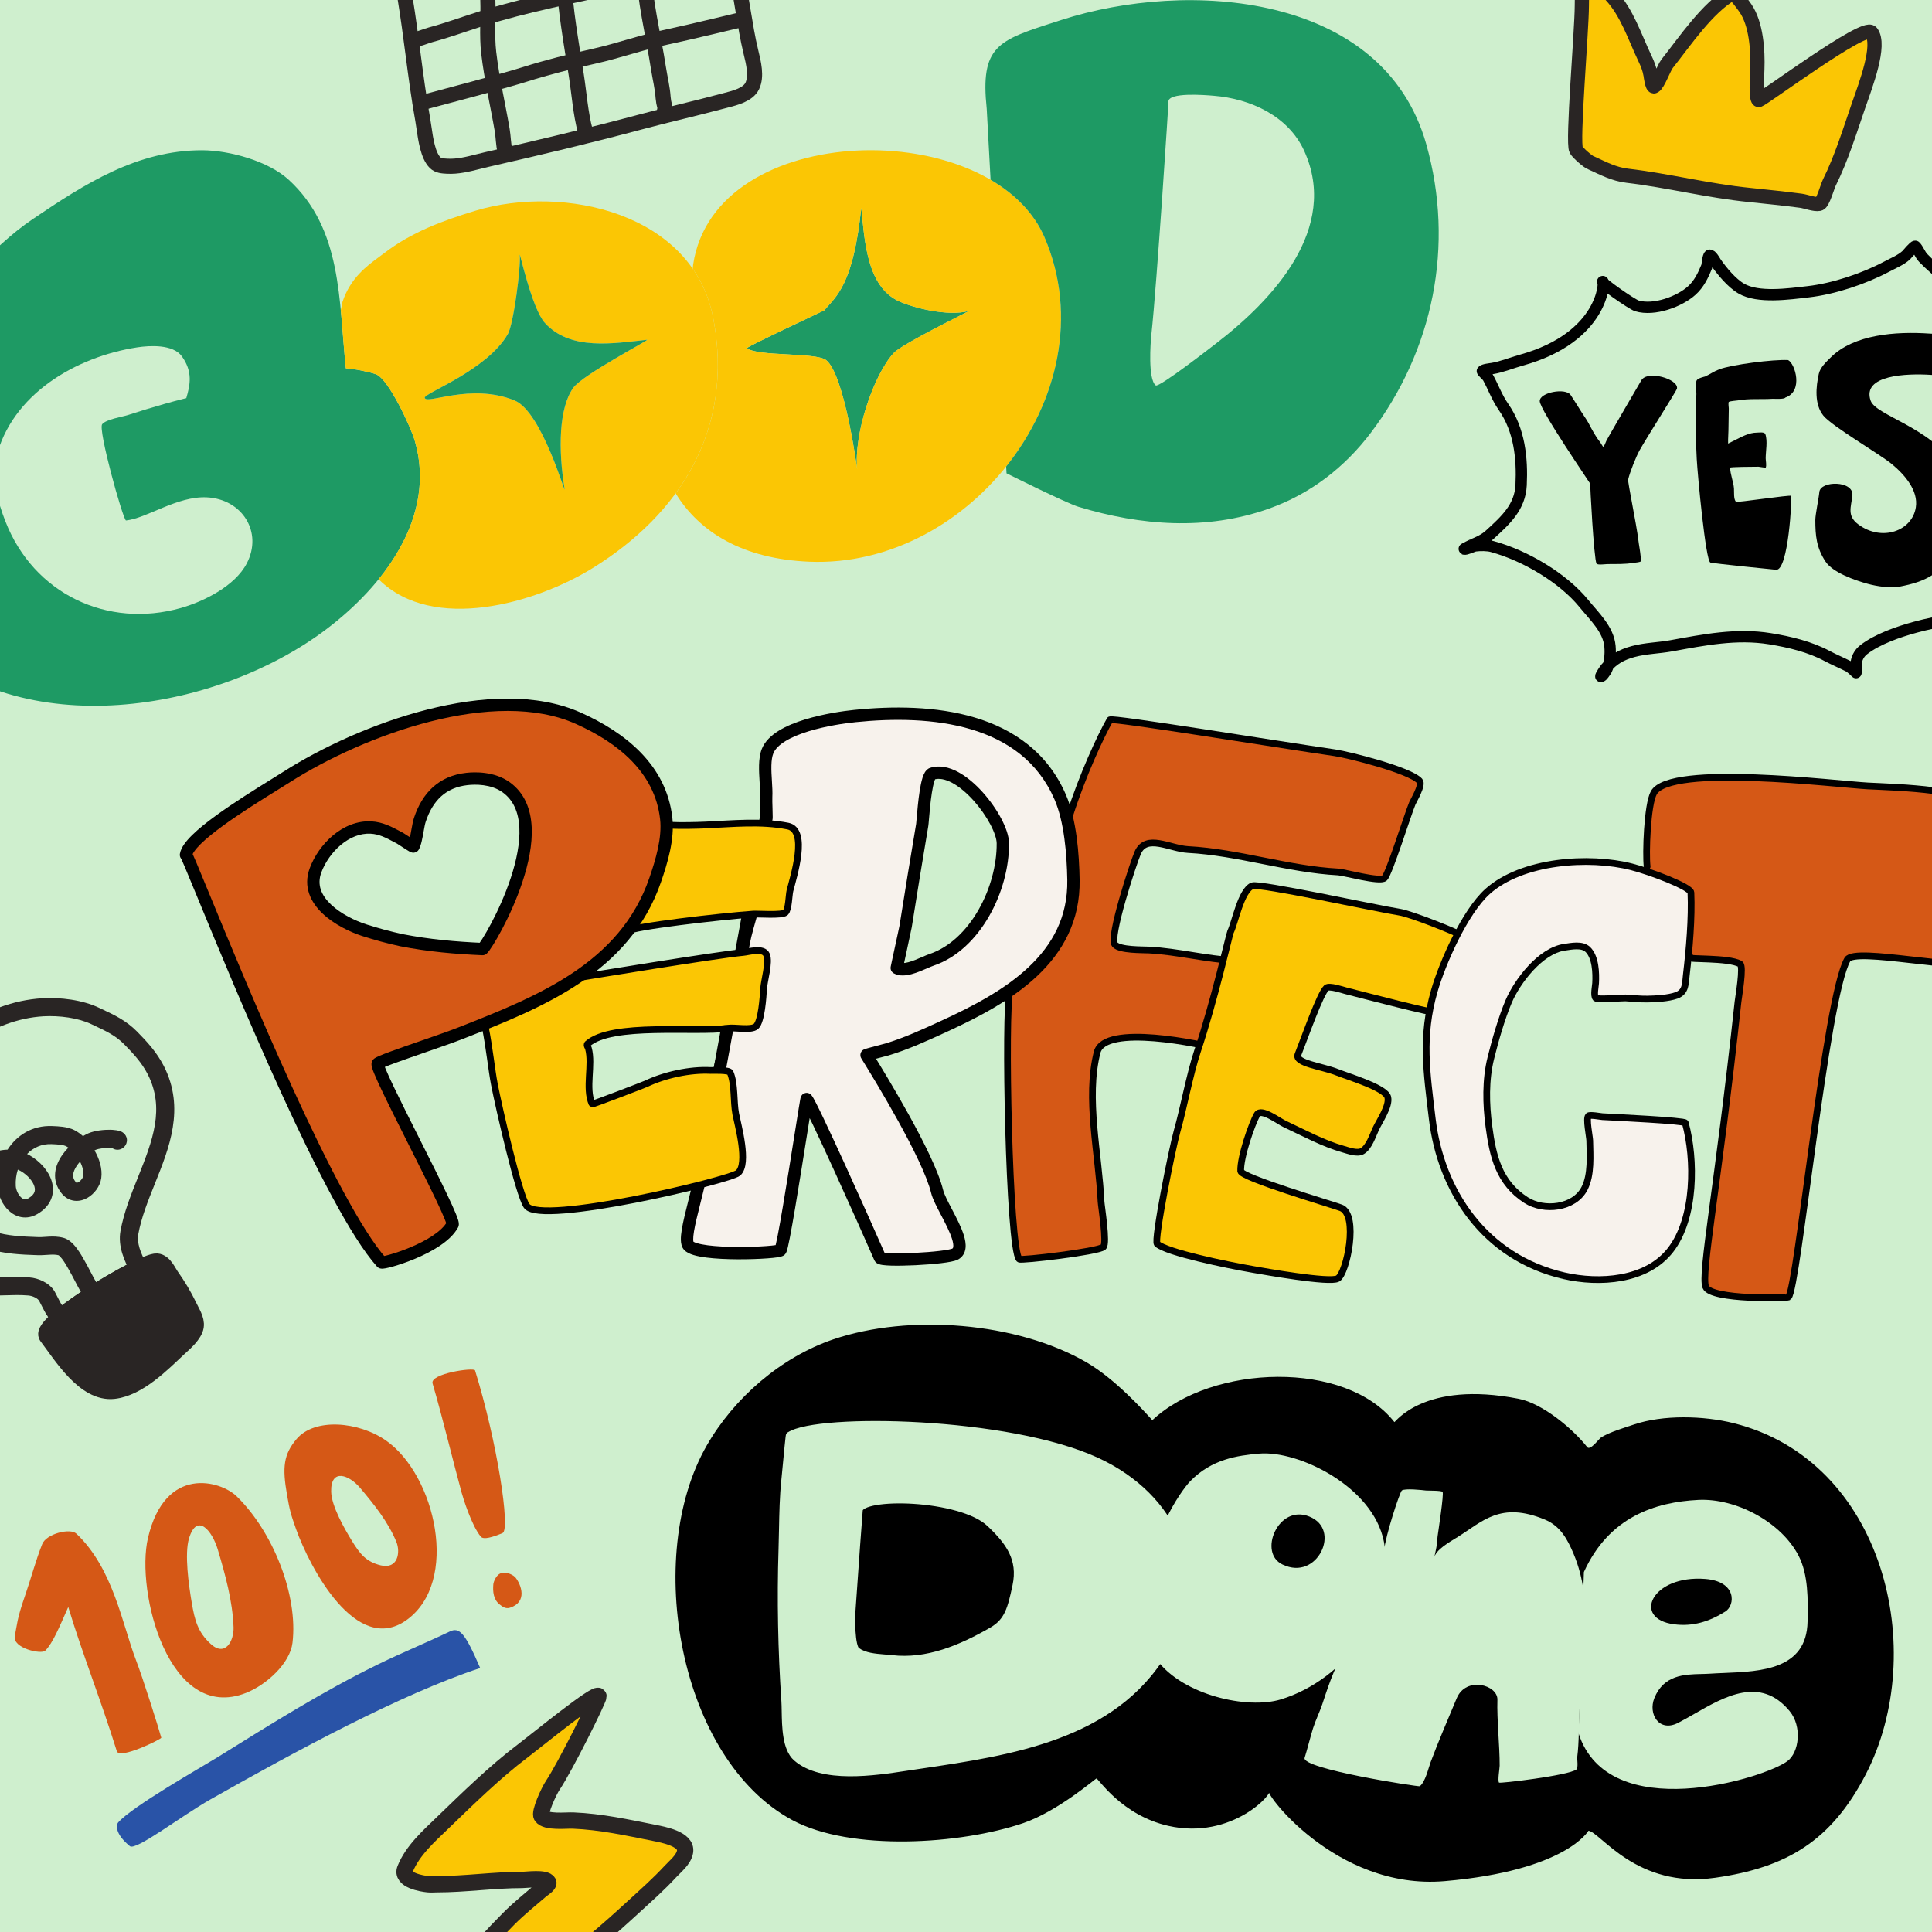 <svg width="512" height="512" viewBox="0 0 512 512" fill="none" xmlns="http://www.w3.org/2000/svg">
<rect x="0" y="0" width="512" height="512" fill="#333333" stroke="none"/>
<g clip-path="url(#clip0_670_1050)">
<rect width="512" height="512" fill="#CFEFCE"/>
<path d="M436.505 229.663C436.102 226.345 436.525 213.178 438.288 210.08C442.687 202.358 486.607 207.827 495.013 208.281C502.678 208.695 523.251 208.973 528.834 215.193C530.204 216.72 524.166 254.285 523.696 254.698C520.433 257.627 491.511 250.889 489.569 254.297C483.823 264.395 476.331 341.602 473.968 343.724C473.626 344.031 453.442 344.526 452.044 341.037C450.675 337.623 455.312 314.502 460.584 265.537C460.723 264.248 462.165 256.042 461.128 255.451C458.045 253.697 446.762 254.345 448.125 253.754" fill="#D55816"/>
<path d="M436.505 229.663C436.102 226.345 436.525 213.178 438.288 210.08C442.687 202.358 486.607 207.827 495.013 208.281C502.678 208.695 523.251 208.973 528.834 215.193C530.204 216.72 524.166 254.285 523.696 254.698C520.433 257.627 491.511 250.889 489.569 254.297C483.823 264.395 476.331 341.602 473.968 343.724C473.626 344.031 453.442 344.526 452.044 341.037C450.675 337.623 455.312 314.502 460.584 265.537C460.723 264.248 462.165 256.042 461.128 255.451C458.045 253.697 446.762 254.345 448.125 253.754" stroke="black" stroke-width="1.783" stroke-linecap="round" stroke-linejoin="round"/>
<path d="M283.473 216.086C286.895 205.36 291.642 195.157 294.143 190.765C294.517 190.108 338.571 197.282 353.788 199.496C357.339 200.015 373.623 204.087 376.198 206.956C377.118 207.979 374.616 212.112 374.299 212.859C373.084 215.71 368.14 231.583 366.906 232.69C365.672 233.798 356.247 231.167 354.665 231.081C341.229 230.356 328.312 225.865 314.833 225.138C310.002 224.877 303.765 220.848 301.509 225.999C300.344 228.65 293.821 248.508 295.454 250.329C296.81 251.836 302.758 251.672 304.544 251.768C312.109 252.177 319.612 254.162 327.154 254.569C329.32 254.686 335.945 254.003 337.521 255.759C338.808 257.195 335.682 266.403 335.579 268.3C335.438 270.917 334.785 274.937 333.827 277.371C332.474 280.8 326.299 278.894 323.357 278.071C318.489 276.711 292.723 271.184 290.757 278.84C287.658 290.906 291.222 306.147 291.783 318.407C291.833 319.507 293.442 329.516 292.395 330.461C291.009 331.707 270.52 334.122 270.103 333.676C267.382 330.646 266.134 268.142 267.645 262.289" fill="#D55816"/>
<path d="M283.473 216.086C286.895 205.36 291.642 195.157 294.143 190.765C294.517 190.108 338.571 197.282 353.788 199.496C357.339 200.015 373.623 204.087 376.198 206.956C377.118 207.979 374.616 212.112 374.299 212.859C373.084 215.71 368.14 231.583 366.906 232.69C365.672 233.798 356.247 231.167 354.665 231.081C341.229 230.356 328.312 225.865 314.833 225.138C310.002 224.877 303.765 220.848 301.509 225.999C300.344 228.65 293.821 248.508 295.454 250.329C296.81 251.836 302.758 251.672 304.544 251.768C312.109 252.177 319.612 254.162 327.154 254.569C329.32 254.686 335.945 254.003 337.521 255.759C338.808 257.195 335.682 266.403 335.579 268.3C335.438 270.917 334.785 274.937 333.827 277.371C332.474 280.8 326.299 278.894 323.357 278.071C318.489 276.711 292.723 271.184 290.757 278.84C287.658 290.906 291.222 306.147 291.783 318.407C291.833 319.507 293.442 329.516 292.395 330.461C291.009 331.707 270.52 334.122 270.103 333.676C267.382 330.646 266.134 268.142 267.645 262.289" stroke="black" stroke-width="1.783" stroke-linecap="round" stroke-linejoin="round"/>
<path fill-rule="evenodd" clip-rule="evenodd" d="M203.088 214.212C203.143 215.982 203.195 217.598 202.976 216.844L184.999 314.539C184.666 315.936 184.321 317.306 183.992 318.622C182.571 324.276 181.411 328.902 182.499 330.115C185.114 333.022 206.408 332.083 206.849 331.29C207.548 330.068 210.364 312.334 212.183 300.882C213.071 295.292 213.721 291.199 213.771 291.254C215.125 292.765 229.46 324.688 233.204 333.303C233.677 334.371 251.079 333.506 253.158 332.325C255.84 330.797 253.144 325.648 250.814 321.196C249.707 319.081 248.684 317.124 248.357 315.789C246.032 306.249 232.917 284.932 230.154 280.441C229.825 279.906 229.642 279.61 229.642 279.601C229.647 279.516 235.017 278.126 235.017 278.126C240.053 276.627 245.139 274.29 249.965 272.074L250.347 271.899C266.738 264.362 284.835 253.96 284.475 233.164C284.355 226.317 283.671 217.476 280.957 211.215C271.709 189.928 246.739 187.676 226.545 189.756C220.963 190.323 205.939 192.66 203.401 199.094C202.577 201.184 202.763 204.27 202.935 207.102C203.024 208.571 203.108 209.97 203.045 211.13C203.01 211.794 203.05 213.038 203.088 214.212ZM244.552 216.985C244.858 213.396 245.529 205.525 246.993 205.049C254.603 202.576 265.711 217.391 265.763 223.468C265.869 235.483 258.516 250.428 246.881 254.364C246.406 254.524 245.791 254.79 245.097 255.091C242.737 256.119 239.461 257.542 237.652 256.511C237.639 256.507 238.133 254.224 238.674 251.734C239.285 248.907 239.957 245.81 240.011 245.465C241.436 236.53 242.867 227.586 244.392 218.653C244.428 218.433 244.48 217.827 244.552 216.985Z" fill="#F7F2EC"/>
<path d="M202.976 216.845L204.546 216.387C204.335 215.659 203.65 215.172 202.893 215.21C202.136 215.249 201.504 215.802 201.366 216.549L202.976 216.845ZM203.088 214.212L201.452 214.263L203.088 214.212ZM185 314.539L186.59 314.918C186.597 314.89 186.602 314.862 186.608 314.834L185 314.539ZM183.993 318.622L185.578 319.02L183.993 318.622ZM182.499 330.115L181.281 331.206L181.283 331.208L182.499 330.115ZM206.85 331.29L205.429 330.479L205.421 330.494L206.85 331.29ZM212.183 300.882L213.799 301.139L212.183 300.882ZM213.771 291.254L214.988 290.161L213.771 291.254ZM233.204 333.303L231.705 333.956L231.71 333.966L233.204 333.303ZM253.159 332.325L253.966 333.746L253.968 333.746L253.159 332.325ZM250.814 321.196L252.263 320.437L250.814 321.196ZM248.357 315.789L246.769 316.175L246.768 316.177L248.357 315.789ZM230.154 280.442L231.548 279.585L230.154 280.442ZM235.018 278.126L235.427 279.71C235.446 279.705 235.465 279.701 235.484 279.694L235.018 278.126ZM249.966 272.074L249.282 270.588L249.966 272.074ZM250.348 271.899L251.031 273.385L250.348 271.899ZM284.475 233.164L286.11 233.136L284.475 233.164ZM280.957 211.216L282.456 210.564L280.957 211.216ZM226.545 189.757L226.711 191.386L226.713 191.384L226.545 189.757ZM203.402 199.094L204.924 199.696L204.924 199.694L203.402 199.094ZM202.936 207.102L204.569 207.002L202.936 207.102ZM246.993 205.049L246.488 203.493L246.486 203.493L246.993 205.049ZM244.552 216.985L242.922 216.844L244.552 216.985ZM265.763 223.468L264.129 223.483L265.763 223.468ZM246.881 254.364L247.405 255.912L246.881 254.364ZM245.098 255.092L244.446 253.592L245.098 255.092ZM237.652 256.511L238.462 255.091C238.408 255.06 238.351 255.032 238.292 255.007L237.652 256.511ZM238.674 251.734L240.272 252.08L238.674 251.734ZM240.011 245.465L238.396 245.208L238.395 245.212L240.011 245.465ZM244.392 218.653L246.003 218.928L246.003 218.926L244.392 218.653ZM201.405 217.302C201.427 217.376 201.456 217.47 201.496 217.566C201.522 217.632 201.604 217.834 201.766 218.038C201.847 218.138 202.037 218.356 202.358 218.508C202.747 218.693 203.254 218.745 203.744 218.523C204.153 218.34 204.372 218.043 204.46 217.905C204.561 217.749 204.613 217.608 204.64 217.531C204.729 217.272 204.747 217.013 204.754 216.931C204.763 216.796 204.769 216.646 204.771 216.497C204.778 215.92 204.749 215.026 204.722 214.159L201.452 214.263C201.482 215.168 201.507 215.967 201.5 216.451C201.497 216.569 201.495 216.644 201.491 216.685C201.484 216.783 201.483 216.653 201.548 216.468C201.568 216.409 201.614 216.284 201.707 216.138C201.789 216.009 202 215.721 202.401 215.541C202.883 215.325 203.383 215.374 203.761 215.555C204.075 215.703 204.255 215.912 204.326 216.001C204.468 216.182 204.529 216.343 204.533 216.351C204.548 216.389 204.552 216.406 204.546 216.387L201.405 217.302ZM186.608 314.834L204.584 217.14L201.366 216.549L183.392 314.241L186.608 314.834ZM185.578 319.02C185.909 317.706 186.254 316.325 186.59 314.918L183.409 314.159C183.079 315.545 182.736 316.906 182.405 318.224L185.578 319.02ZM183.715 329.021C183.85 329.171 183.727 329.161 183.709 328.55C183.691 328.015 183.759 327.268 183.919 326.3C184.238 324.368 184.862 321.872 185.578 319.02L182.405 318.224C181.703 321.026 181.037 323.672 180.69 325.768C180.519 326.814 180.411 327.804 180.438 328.654C180.463 329.427 180.603 330.451 181.281 331.206L183.715 329.021ZM205.421 330.494C205.571 330.225 205.76 330.072 205.846 330.009C205.944 329.939 206.023 329.9 206.056 329.883C206.122 329.852 206.148 329.85 206.099 329.862C206.009 329.888 205.83 329.925 205.538 329.969C204.969 330.057 204.138 330.142 203.106 330.218C201.055 330.369 198.311 330.469 195.499 330.455C192.677 330.44 189.831 330.311 187.555 330.015C186.415 329.867 185.464 329.682 184.749 329.466C184.393 329.359 184.128 329.254 183.941 329.158C183.744 329.058 183.698 329.001 183.715 329.021L181.283 331.208C181.929 331.926 182.925 332.334 183.807 332.598C184.758 332.886 185.904 333.099 187.134 333.259C189.6 333.58 192.596 333.71 195.48 333.726C198.374 333.741 201.202 333.638 203.346 333.481C204.415 333.403 205.341 333.308 206.029 333.204C206.369 333.153 206.694 333.092 206.965 333.018C207.097 332.982 207.269 332.927 207.441 332.848C207.522 332.809 207.991 332.603 208.278 332.088L205.421 330.494ZM210.567 300.626C209.658 306.354 208.5 313.641 207.484 319.649C206.975 322.655 206.503 325.328 206.117 327.323C205.922 328.321 205.754 329.134 205.613 329.727C205.542 330.024 205.485 330.249 205.437 330.408C205.377 330.612 205.369 330.585 205.429 330.479L208.27 332.102C208.418 331.843 208.515 331.536 208.573 331.339C208.646 331.097 208.72 330.805 208.798 330.478C208.952 329.823 209.132 328.961 209.328 327.946C209.722 325.912 210.199 323.208 210.71 320.196C211.729 314.167 212.889 306.863 213.799 301.139L210.567 300.626ZM214.988 290.161C214.721 289.864 214.203 289.531 213.52 289.638C212.983 289.72 212.667 290.037 212.573 290.14C212.365 290.362 212.272 290.592 212.263 290.612C212.211 290.732 212.183 290.837 212.176 290.862C212.155 290.941 212.135 291.027 212.122 291.092C212.094 291.233 212.057 291.431 212.016 291.664C211.932 292.139 211.816 292.829 211.677 293.687C211.396 295.407 211.011 297.833 210.567 300.626L213.799 301.139C214.243 298.342 214.626 295.926 214.906 294.214C215.045 293.357 215.158 292.686 215.237 292.233C215.278 292.004 215.307 291.847 215.327 291.754C215.337 291.7 215.339 291.698 215.332 291.722C215.33 291.73 215.325 291.748 215.316 291.774C215.31 291.795 215.294 291.845 215.266 291.911C215.26 291.924 215.17 292.15 214.964 292.371C214.871 292.471 214.556 292.787 214.019 292.871C213.338 292.975 212.819 292.644 212.553 292.346L214.988 290.161ZM234.705 332.652C232.827 328.332 228.303 318.188 224.08 308.935C221.968 304.308 219.929 299.898 218.329 296.545C217.53 294.871 216.837 293.45 216.297 292.396C216.028 291.871 215.791 291.424 215.595 291.076C215.43 290.785 215.211 290.412 214.988 290.161L212.553 292.346C212.498 292.286 212.552 292.338 212.748 292.686C212.913 292.977 213.126 293.378 213.385 293.887C213.904 294.901 214.582 296.289 215.376 297.953C216.964 301.281 218.994 305.674 221.104 310.293C225.323 319.534 229.837 329.659 231.705 333.956L234.705 332.652ZM252.351 330.902C252.384 330.883 252.335 330.915 252.136 330.973C251.957 331.026 251.713 331.084 251.405 331.145C250.786 331.269 249.98 331.39 249.037 331.502C247.152 331.726 244.807 331.91 242.498 332.024C240.188 332.137 237.949 332.182 236.276 332.133C235.433 332.108 234.781 332.06 234.347 331.999C234.243 331.982 234.161 331.968 234.099 331.955C234.07 331.948 234.045 331.943 234.029 331.938C234.012 331.933 234.007 331.931 234.007 331.931C234.008 331.931 234.023 331.938 234.047 331.948C234.071 331.959 234.115 331.98 234.171 332.015C234.257 332.069 234.529 332.255 234.7 332.642L231.71 333.966C231.91 334.419 232.246 334.668 232.424 334.781C232.621 334.905 232.816 334.983 232.961 335.031C233.253 335.129 233.577 335.192 233.877 335.234C234.495 335.324 235.296 335.377 236.181 335.402C237.97 335.453 240.302 335.408 242.66 335.291C245.02 335.175 247.445 334.986 249.424 334.751C250.411 334.633 251.31 334.5 252.042 334.354C252.702 334.222 253.448 334.042 253.966 333.746L252.351 330.902ZM249.366 321.955C250.553 324.223 251.726 326.478 252.303 328.34C252.593 329.274 252.676 329.945 252.626 330.381C252.586 330.732 252.483 330.827 252.349 330.904L253.968 333.746C255.174 333.059 255.741 331.936 255.876 330.754C256.001 329.656 255.769 328.475 255.428 327.373C254.746 325.166 253.406 322.619 252.263 320.437L249.366 321.955ZM246.768 316.177C247.154 317.756 248.306 319.932 249.366 321.955L252.263 320.437C251.108 318.231 250.214 316.493 249.947 315.4L246.768 316.177ZM228.761 281.3C230.141 283.542 234.093 289.965 237.988 297.012C241.922 304.128 245.667 311.654 246.769 316.175L249.947 315.402C248.724 310.383 244.747 302.48 240.85 295.429C236.916 288.311 232.93 281.831 231.548 279.585L228.761 281.3ZM228.01 279.513C227.994 279.806 228.065 280.031 228.073 280.06C228.093 280.135 228.117 280.19 228.128 280.217C228.152 280.275 228.172 280.319 228.18 280.335C228.199 280.372 228.216 280.403 228.223 280.414C228.239 280.444 228.256 280.475 228.27 280.496C228.297 280.543 228.335 280.605 228.378 280.677C228.467 280.821 228.596 281.033 228.761 281.3L231.548 279.585C231.382 279.317 231.255 279.112 231.171 278.972C231.127 278.902 231.1 278.855 231.083 278.828C231.074 278.813 231.074 278.813 231.079 278.822C231.081 278.824 231.093 278.846 231.11 278.879C231.117 278.892 231.137 278.933 231.159 278.988C231.17 279.015 231.192 279.071 231.214 279.146C231.225 279.182 231.241 279.243 231.254 279.317C231.261 279.357 231.268 279.406 231.272 279.465C231.278 279.522 231.282 279.599 231.277 279.689L228.01 279.513ZM235.018 278.126C234.606 276.544 234.606 276.544 234.606 276.544C234.604 276.544 234.604 276.544 234.602 276.544C234.6 276.545 234.597 276.547 234.591 276.547C234.581 276.55 234.566 276.555 234.545 276.559C234.507 276.57 234.448 276.584 234.375 276.605C234.226 276.642 234.016 276.696 233.764 276.764C233.259 276.895 232.585 277.073 231.911 277.253C231.237 277.433 230.555 277.616 230.041 277.761C229.785 277.834 229.558 277.899 229.387 277.954C229.307 277.978 229.213 278.008 229.13 278.04C229.096 278.053 229.019 278.081 228.932 278.125C228.897 278.142 228.795 278.193 228.679 278.277C228.624 278.319 228.508 278.407 228.392 278.547C228.295 278.663 228.038 278.997 228.01 279.513L231.277 279.689C231.249 280.205 230.992 280.538 230.896 280.651C230.781 280.79 230.667 280.878 230.614 280.916C230.504 280.997 230.41 281.042 230.385 281.056C230.346 281.075 230.317 281.086 230.304 281.091C230.29 281.098 230.281 281.101 230.277 281.103C230.273 281.105 230.298 281.097 230.363 281.076C230.487 281.035 230.68 280.98 230.929 280.91C231.422 280.771 232.083 280.591 232.753 280.412C233.421 280.234 234.089 280.059 234.591 279.928C234.843 279.863 235.051 279.808 235.198 279.769C235.27 279.75 235.328 279.737 235.368 279.726C235.387 279.721 235.402 279.716 235.412 279.715C235.417 279.713 235.421 279.712 235.423 279.712C235.425 279.712 235.425 279.71 235.425 279.71C235.427 279.71 235.427 279.71 235.427 279.71C235.427 279.71 235.427 279.71 235.018 278.126ZM249.282 270.588C244.436 272.814 239.456 275.099 234.551 276.56L235.484 279.694C240.65 278.155 245.845 275.767 250.647 273.56L249.282 270.588ZM249.666 270.411L249.282 270.588L250.647 273.56L251.031 273.385L249.666 270.411ZM282.84 233.193C283.011 243.032 278.843 250.413 272.571 256.313C266.251 262.261 257.84 266.654 249.666 270.411L251.031 273.385C259.246 269.607 268.077 265.033 274.814 258.696C281.6 252.31 286.301 244.092 286.11 233.136L282.84 233.193ZM279.456 211.867C282.032 217.803 282.72 226.355 282.84 233.193L286.11 233.136C285.991 226.282 285.313 217.149 282.456 210.564L279.456 211.867ZM226.713 191.384C236.712 190.354 247.759 190.414 257.388 193.292C266.968 196.153 275.069 201.771 279.456 211.868L282.456 210.564C277.596 199.375 268.589 193.223 258.323 190.156C248.108 187.104 236.574 187.08 226.379 188.131L226.713 191.384ZM204.924 199.694C205.371 198.559 206.445 197.443 208.156 196.396C209.847 195.362 211.993 194.498 214.311 193.789C218.937 192.374 223.971 191.663 226.711 191.386L226.381 188.129C223.537 188.418 218.268 189.157 213.352 190.661C210.897 191.413 208.465 192.373 206.449 193.606C204.456 194.825 202.701 196.414 201.88 198.495L204.924 199.694ZM204.569 207.002C204.48 205.573 204.396 204.165 204.429 202.861C204.463 201.541 204.616 200.475 204.924 199.696L201.88 198.493C201.363 199.803 201.196 201.324 201.159 202.778C201.123 204.248 201.218 205.8 201.303 207.2L204.569 207.002ZM204.68 211.218C204.749 209.946 204.655 208.443 204.569 207.002L201.303 207.2C201.393 208.699 201.47 209.996 201.413 211.041L204.68 211.218ZM204.722 214.159C204.685 212.945 204.649 211.794 204.68 211.218L201.413 211.041C201.373 211.796 201.417 213.13 201.452 214.263L204.722 214.159ZM246.486 203.493C245.724 203.742 245.292 204.349 245.075 204.716C244.824 205.137 244.632 205.629 244.478 206.113C244.167 207.094 243.922 208.332 243.724 209.595C243.323 212.137 243.075 215.061 242.922 216.844L246.181 217.123C246.335 215.32 246.575 212.512 246.954 210.103C247.145 208.89 247.36 207.846 247.595 207.104C247.715 206.729 247.818 206.501 247.886 206.386C247.988 206.216 247.897 206.475 247.498 206.604L246.486 203.493ZM267.399 223.455C267.382 221.538 266.53 219.191 265.325 216.913C264.092 214.586 262.382 212.132 260.427 209.959C258.482 207.795 256.235 205.843 253.903 204.588C251.588 203.343 248.984 202.682 246.488 203.493L247.498 206.604C248.806 206.18 250.444 206.443 252.353 207.47C254.248 208.489 256.207 210.156 257.995 212.146C259.777 214.128 261.331 216.362 262.433 218.445C263.563 220.577 264.118 222.361 264.129 223.483L267.399 223.455ZM247.405 255.912C253.715 253.778 258.736 248.713 262.144 242.758C265.558 236.795 267.455 229.773 267.399 223.455L264.129 223.483C264.179 229.178 262.453 235.636 259.305 241.134C256.154 246.639 251.682 251.014 246.357 252.813L247.405 255.912ZM245.75 256.593C246.469 256.28 247.011 256.045 247.405 255.912L246.357 252.813C245.801 253.001 245.113 253.303 244.446 253.592L245.75 256.593ZM236.843 257.934C238.353 258.794 240.195 258.525 241.586 258.156C243.068 257.761 244.592 257.095 245.75 256.593L244.446 253.592C243.242 254.116 241.947 254.675 240.749 254.992C239.46 255.335 238.76 255.261 238.462 255.091L236.843 257.934ZM237.074 251.386C236.806 252.632 236.545 253.826 236.357 254.712C236.261 255.153 236.183 255.521 236.13 255.78C236.102 255.906 236.081 256.014 236.066 256.093C236.058 256.128 236.05 256.169 236.044 256.206C236.042 256.221 236.036 256.258 236.03 256.301C236.027 256.314 236.02 256.374 236.018 256.449C236.017 256.476 236.013 256.579 236.029 256.71C236.035 256.768 236.057 256.918 236.126 257.099C236.171 257.214 236.383 257.749 237.012 258.018L238.292 255.007C238.921 255.276 239.135 255.81 239.18 255.926C239.249 256.106 239.269 256.256 239.275 256.315C239.291 256.444 239.287 256.545 239.286 256.571C239.284 256.644 239.277 256.701 239.275 256.71C239.274 256.729 239.271 256.744 239.27 256.751C239.268 256.757 239.268 256.762 239.268 256.764C239.268 256.766 239.268 256.755 239.276 256.723C239.286 256.665 239.305 256.574 239.332 256.448C239.383 256.198 239.461 255.839 239.554 255.398C239.745 254.517 240.003 253.326 240.272 252.08L237.074 251.386ZM238.395 245.212C238.396 245.206 238.393 245.217 238.387 245.257C238.38 245.29 238.372 245.337 238.359 245.396C238.336 245.512 238.303 245.668 238.265 245.858C238.186 246.236 238.078 246.74 237.952 247.326C237.701 248.494 237.382 249.973 237.074 251.386L240.272 252.08C240.873 249.305 241.562 246.124 241.627 245.719L238.395 245.212ZM242.779 218.377C241.254 227.32 239.821 236.271 238.396 245.208L241.625 245.723C243.052 236.786 244.483 227.852 246.003 218.928L242.779 218.377ZM242.922 216.844C242.886 217.269 242.856 217.623 242.829 217.9C242.818 218.037 242.807 218.149 242.796 218.237C242.792 218.28 242.788 218.316 242.785 218.342C242.78 218.368 242.779 218.379 242.779 218.379L246.003 218.926C246.056 218.618 246.115 217.908 246.181 217.123L242.922 216.844Z" fill="black"/>
<path d="M128.593 272.156C129.702 277.586 130.269 283.499 131.017 287.356C132.201 293.479 137.484 316.605 139.569 319.572C143.226 324.788 193.467 312.762 195.609 310.832C198.402 308.328 195.567 298.232 194.983 295.217C194.347 291.928 194.796 287.208 193.515 284.258C193.17 283.473 188.775 283.708 188.255 283.68C182.911 283.392 176.136 284.87 171.307 287.178C170.685 287.474 156.977 292.743 156.905 292.575C155.033 288.272 157.148 282.239 155.936 277.821C155.884 277.632 155.372 276.932 155.706 276.632C162.086 270.904 184.252 273.728 192.977 272.47C194.722 272.216 199.08 273.134 200.354 271.985C201.803 270.686 202.248 264.09 202.355 262.096C202.473 259.917 203.999 255.003 203.14 253.026C202.28 251.047 198.418 252.275 197 252.4C190.375 252.983 153.9 258.995 153.9 258.995C153.9 258.995 161.992 253.056 166.517 246.75C167.347 245.598 190.908 242.861 199.606 242.249C200.889 242.16 207.221 242.66 208.156 241.828C209.032 241.041 209.054 237.174 209.352 236.01C210.326 232.194 214.206 219.998 208.803 218.926C201.641 217.518 194.245 218.308 187.061 218.635C184.754 218.74 180.347 218.841 178.077 218.718" fill="#FBC604"/>
<path d="M128.593 272.156C129.702 277.586 130.269 283.499 131.017 287.356C132.201 293.479 137.484 316.605 139.569 319.572C143.226 324.788 193.467 312.762 195.609 310.832C198.402 308.328 195.567 298.232 194.983 295.217C194.347 291.928 194.796 287.208 193.515 284.258C193.17 283.473 188.775 283.708 188.255 283.68C182.911 283.392 176.136 284.87 171.307 287.178C170.685 287.474 156.977 292.743 156.905 292.575C155.033 288.272 157.148 282.239 155.936 277.821C155.884 277.632 155.372 276.932 155.706 276.632C162.086 270.904 184.252 273.728 192.977 272.47C194.722 272.216 199.08 273.134 200.354 271.985C201.803 270.686 202.248 264.09 202.355 262.096C202.473 259.917 203.999 255.003 203.14 253.026C202.28 251.047 198.418 252.275 197 252.4C190.375 252.983 153.9 258.995 153.9 258.995C153.9 258.995 161.992 253.056 166.517 246.75C167.347 245.598 190.908 242.861 199.606 242.249C200.889 242.16 207.221 242.66 208.156 241.828C209.032 241.041 209.054 237.174 209.352 236.01C210.326 232.194 214.206 219.998 208.803 218.926C201.641 217.518 194.245 218.308 187.061 218.635C184.754 218.74 180.347 218.841 178.077 218.718" stroke="black" stroke-width="1.783" stroke-linecap="round" stroke-linejoin="round"/>
<path d="M192.139 272.615C192.847 273.731 190.064 281.772 189.967 283.575L192.139 272.615Z" fill="#D9D9D9"/>
<path d="M192.139 272.615C192.847 273.731 190.064 281.772 189.967 283.575" stroke="black" stroke-width="1.783" stroke-linecap="round" stroke-linejoin="round"/>
<path d="M199.715 242.665C198.362 247.424 197.875 249.195 197.492 252.027L199.715 242.665Z" fill="#D9D9D9"/>
<path d="M199.715 242.665C198.362 247.424 197.875 249.195 197.492 252.027" stroke="black" stroke-width="1.783" stroke-linecap="round" stroke-linejoin="round"/>
<path fill-rule="evenodd" clip-rule="evenodd" d="M53.813 237.148C51.015 230.353 49.325 226.246 49.288 226.545C49.995 222.044 64.392 213.108 72.659 207.976C73.949 207.175 75.09 206.467 76.008 205.882C95.845 193.267 130.848 180.307 153.293 190.361C164.653 195.449 175.078 203.666 176.556 216.899C177.16 222.209 175.331 228.276 173.629 233.207C165.567 256.57 143.168 265.544 121.743 273.922C119.54 274.784 115.859 276.06 112.15 277.347C106.332 279.364 100.448 281.405 100.109 281.896C99.671 282.529 104.668 292.473 109.759 302.601C115.019 313.063 120.376 323.723 119.944 324.522C116.502 330.837 101.503 334.979 101.123 334.552C87.817 319.728 63.784 261.363 53.813 237.148ZM106.444 249.176C113.647 250.58 120.73 251.202 127.876 251.514C129.77 249.814 148.015 218.543 134.103 208.611C130.541 206.068 125.843 206.201 123.752 206.436C117.316 207.15 113.311 211.027 111.254 217.31C111.029 217.992 110.841 219.041 110.642 220.143C110.349 221.768 110.037 223.507 109.561 224.341C109.515 224.419 107.703 223.236 106.683 222.569C106.315 222.327 106.049 222.155 106.009 222.134C105.76 222.004 105.513 221.872 105.268 221.742C103.033 220.552 100.956 219.449 98.324 219.307C91.674 218.948 85.813 224.77 83.626 230.634C80.56 238.861 90.326 244.491 96.515 246.506C97.926 246.964 100.003 247.573 101.414 247.956C102.633 248.285 105.271 248.947 106.444 249.176Z" fill="#D55816"/>
<path d="M49.287 226.545L47.664 226.352C47.558 227.236 48.18 228.043 49.064 228.166C49.947 228.287 50.765 227.68 50.903 226.799L49.287 226.545ZM53.812 237.148L55.325 236.524L53.812 237.148ZM72.657 207.976L71.796 206.586L72.657 207.976ZM76.007 205.882L75.129 204.502L75.128 204.502L76.007 205.882ZM153.292 190.36L153.959 188.867L153.292 190.36ZM176.555 216.899L174.929 217.081L174.929 217.084L176.555 216.899ZM173.628 233.207L175.174 233.742L175.174 233.74L173.628 233.207ZM121.742 273.922L122.338 275.445L121.742 273.922ZM112.149 277.347L112.684 278.892L112.149 277.347ZM100.108 281.896L101.452 282.829L101.454 282.825L100.108 281.896ZM109.758 302.601L111.221 301.867L109.758 302.601ZM119.943 324.522L121.378 325.305L121.38 325.301L119.943 324.522ZM101.122 334.552L102.342 333.464L102.338 333.46L101.122 334.552ZM127.875 251.514L127.803 253.147C128.231 253.167 128.648 253.016 128.968 252.73L127.875 251.514ZM106.443 249.175L106.129 250.781L106.443 249.175ZM134.102 208.611L135.053 207.279L134.102 208.611ZM123.752 206.436L123.933 208.062L123.935 208.062L123.752 206.436ZM111.253 217.31L112.806 217.819L111.253 217.31ZM110.641 220.143L109.031 219.852L110.641 220.143ZM109.56 224.341L110.974 225.162L110.982 225.149L109.56 224.341ZM106.683 222.569L107.577 221.2L106.683 222.569ZM106.008 222.134L106.769 220.686L106.767 220.686L106.008 222.134ZM105.267 221.742L106.035 220.298L105.267 221.742ZM83.625 230.634L82.092 230.063L83.625 230.634ZM96.514 246.506L96.009 248.063L96.011 248.063L96.514 246.506ZM101.413 247.956L100.986 249.534L100.988 249.534L101.413 247.956ZM50.912 226.74C50.901 226.826 50.868 227.053 50.73 227.309C50.573 227.6 50.219 228.021 49.596 228.138C49.05 228.239 48.64 228.038 48.485 227.948C48.31 227.847 48.195 227.735 48.147 227.687C47.993 227.531 47.921 227.382 47.955 227.444C47.974 227.477 48.028 227.583 48.131 227.805C48.327 228.228 48.619 228.904 49.006 229.823C49.781 231.652 50.899 234.37 52.3 237.77L55.325 236.524C53.927 233.131 52.801 230.396 52.02 228.549C51.631 227.629 51.32 226.91 51.101 226.434C50.997 226.208 50.892 225.99 50.799 225.827C50.78 225.794 50.664 225.58 50.48 225.393C50.425 225.336 50.303 225.22 50.122 225.116C49.96 225.023 49.545 224.82 48.996 224.922C48.367 225.039 48.009 225.463 47.85 225.76C47.71 226.021 47.675 226.254 47.664 226.352L50.912 226.74ZM71.796 206.586C67.672 209.146 61.953 212.695 57.174 216.175C54.788 217.913 52.59 219.666 50.928 221.3C50.098 222.116 49.369 222.932 48.814 223.73C48.272 224.508 47.814 225.378 47.671 226.292L50.903 226.799C50.937 226.587 51.084 226.192 51.498 225.601C51.898 225.028 52.473 224.368 53.221 223.633C54.717 222.165 56.766 220.52 59.101 218.819C63.763 215.424 69.376 211.939 73.52 209.366L71.796 206.586ZM75.128 204.502C74.221 205.082 73.088 205.783 71.796 206.586L73.52 209.366C74.808 208.566 75.959 207.851 76.887 207.262L75.128 204.502ZM153.959 188.867C142.243 183.618 127.445 184.438 113.27 188.035C99.048 191.642 85.179 198.11 75.129 204.502L76.885 207.261C86.671 201.038 100.222 194.718 114.073 191.206C127.968 187.682 141.896 187.047 152.622 191.852L153.959 188.867ZM178.18 216.718C176.604 202.604 165.49 194.033 153.959 188.867L152.622 191.852C163.811 196.865 173.55 204.728 174.929 217.081L178.18 216.718ZM175.174 233.74C176.867 228.837 178.831 222.438 178.18 216.714L174.929 217.084C175.485 221.979 173.793 227.715 172.082 232.674L175.174 233.74ZM122.338 275.445C143.616 267.124 166.829 257.931 175.174 233.742L172.082 232.674C164.305 255.211 142.716 263.963 121.147 272.4L122.338 275.445ZM112.684 278.892C116.378 277.611 120.098 276.321 122.338 275.445L121.147 272.398C118.981 273.244 115.337 274.51 111.613 275.801L112.684 278.892ZM101.454 282.825C101.357 282.966 101.26 283.053 101.226 283.084C101.183 283.121 101.153 283.14 101.149 283.143C101.142 283.149 101.167 283.131 101.241 283.092C101.39 283.015 101.623 282.907 101.953 282.767C102.605 282.492 103.526 282.139 104.639 281.729C106.862 280.911 109.77 279.902 112.684 278.892L111.613 275.801C108.708 276.807 105.768 277.828 103.51 278.659C102.383 279.072 101.405 279.446 100.677 279.755C100.317 279.907 99.991 280.055 99.73 280.192C99.6 280.258 99.457 280.339 99.324 280.427C99.238 280.487 98.97 280.666 98.764 280.965L101.454 282.825ZM111.221 301.867C108.672 296.797 106.158 291.795 104.336 287.982C103.423 286.072 102.697 284.486 102.228 283.35C101.992 282.775 101.837 282.356 101.758 282.087C101.715 281.945 101.71 281.898 101.712 281.919C101.714 281.928 101.723 282.006 101.713 282.124C101.706 282.218 101.671 282.513 101.452 282.829L98.766 280.964C98.519 281.317 98.468 281.67 98.454 281.841C98.438 282.034 98.451 282.204 98.467 282.323C98.495 282.564 98.558 282.806 98.621 283.016C98.751 283.451 98.955 283.992 99.204 284.597C99.709 285.819 100.466 287.472 101.384 289.392C103.224 293.242 105.756 298.277 108.298 303.335L111.221 301.867ZM121.38 325.301C121.556 324.976 121.591 324.669 121.6 324.508C121.609 324.326 121.594 324.163 121.578 324.042C121.544 323.795 121.48 323.543 121.412 323.314C121.273 322.845 121.055 322.263 120.787 321.609C120.245 320.291 119.435 318.523 118.461 316.48C116.511 312.389 113.848 307.093 111.221 301.867L108.298 303.335C110.93 308.573 113.574 313.836 115.508 317.89C116.477 319.92 117.254 321.62 117.76 322.851C118.014 323.473 118.185 323.936 118.277 324.245C118.298 324.318 118.314 324.377 118.324 324.419C118.333 324.463 118.336 324.48 118.336 324.476C118.335 324.474 118.333 324.461 118.333 324.438C118.332 324.418 118.33 324.378 118.333 324.329C118.337 324.254 118.356 324.018 118.504 323.742L121.38 325.301ZM99.9 335.641C100.17 335.942 100.474 336.065 100.62 336.117C100.784 336.173 100.926 336.193 101.014 336.204C101.192 336.225 101.354 336.218 101.462 336.211C101.69 336.197 101.946 336.158 102.199 336.11C102.718 336.013 103.399 335.849 104.184 335.628C105.757 335.184 107.838 334.487 110.017 333.573C112.189 332.663 114.501 331.52 116.514 330.172C118.5 328.841 120.334 327.22 121.378 325.305L118.506 323.738C117.829 324.98 116.499 326.244 114.693 327.454C112.914 328.647 110.806 329.696 108.752 330.556C106.703 331.415 104.749 332.07 103.295 332.479C102.567 332.684 101.987 332.822 101.597 332.895C101.398 332.933 101.29 332.944 101.254 332.946C101.229 332.949 101.286 332.942 101.383 332.953C101.432 332.96 101.542 332.975 101.681 333.022C101.799 333.062 102.086 333.176 102.342 333.464L99.9 335.641ZM52.3 237.77C57.284 249.875 65.797 270.549 74.729 290.052C79.195 299.803 83.776 309.282 88.079 317.26C92.363 325.203 96.437 331.781 99.904 335.645L102.338 333.46C99.152 329.91 95.234 323.634 90.958 315.707C86.702 307.816 82.155 298.411 77.704 288.69C68.801 269.253 60.311 248.635 55.325 236.524L52.3 237.77ZM127.946 249.879C120.848 249.571 113.851 248.952 106.756 247.57L106.129 250.781C113.442 252.206 120.613 252.834 127.803 253.147L127.946 249.879ZM133.154 209.943C136.094 212.043 137.431 215.309 137.633 219.347C137.835 223.415 136.863 228.089 135.363 232.638C133.869 237.165 131.887 241.458 130.158 244.725C129.295 246.357 128.501 247.72 127.873 248.718C127.558 249.218 127.292 249.616 127.083 249.904C126.847 250.232 126.755 250.321 126.781 250.296L128.968 252.73C129.231 252.494 129.504 252.14 129.736 251.818C129.996 251.457 130.302 250.998 130.641 250.461C131.318 249.383 132.152 247.947 133.049 246.255C134.841 242.871 136.905 238.406 138.469 233.661C140.028 228.938 141.13 223.826 140.899 219.184C140.667 214.515 139.066 210.145 135.053 207.279L133.154 209.943ZM123.935 208.062C125.942 207.835 130.109 207.771 133.154 209.943L135.053 207.279C130.971 204.366 125.742 204.565 123.57 204.811L123.935 208.062ZM112.806 217.819C113.77 214.877 115.154 212.611 116.949 211.005C118.734 209.409 121.016 208.384 123.933 208.062L123.572 204.81C120.051 205.201 117.113 206.471 114.77 208.565C112.441 210.646 110.793 213.459 109.698 216.8L112.806 217.819ZM112.251 220.433C112.458 219.279 112.626 218.366 112.806 217.819L109.698 216.8C109.43 217.618 109.221 218.803 109.031 219.852L112.251 220.433ZM110.982 225.149C111.346 224.51 111.586 223.663 111.762 222.913C111.948 222.119 112.106 221.234 112.251 220.433L109.031 219.852C108.883 220.676 108.74 221.472 108.577 222.165C108.405 222.897 108.25 223.337 108.14 223.532L110.982 225.149ZM105.788 223.938C106.295 224.27 107.015 224.74 107.616 225.118C107.912 225.306 108.198 225.481 108.421 225.61C108.527 225.67 108.653 225.739 108.772 225.796C108.82 225.817 108.939 225.873 109.087 225.915C109.147 225.931 109.328 225.982 109.564 225.98C109.716 225.979 110.518 225.95 110.974 225.162L108.146 223.517C108.602 222.737 109.396 222.71 109.539 222.708C109.765 222.707 109.932 222.754 109.976 222.767C110.045 222.786 110.095 222.806 110.115 222.814C110.139 222.823 110.153 222.83 110.159 222.834C110.168 222.836 110.137 222.821 110.049 222.771C109.887 222.68 109.648 222.531 109.359 222.35C108.786 221.988 108.089 221.535 107.577 221.2L105.788 223.938ZM105.245 223.581C105.199 223.556 105.166 223.535 105.179 223.543C105.181 223.545 105.188 223.55 105.203 223.558C105.232 223.576 105.276 223.605 105.332 223.642C105.446 223.716 105.603 223.817 105.788 223.938L107.577 221.2C107.393 221.079 107.232 220.975 107.11 220.897C107.041 220.851 106.873 220.741 106.769 220.686L105.245 223.581ZM104.5 223.187C104.744 223.315 104.994 223.449 105.247 223.581L106.767 220.686C106.522 220.556 106.281 220.428 106.035 220.298L104.5 223.187ZM98.235 220.941C100.454 221.06 102.225 221.976 104.5 223.187L106.035 220.298C103.839 219.13 101.456 217.838 98.411 217.674L98.235 220.941ZM85.158 231.206C86.152 228.534 88 225.851 90.347 223.893C92.692 221.938 95.428 220.789 98.235 220.941L98.411 217.674C94.568 217.467 91.047 219.049 88.253 221.38C85.459 223.71 83.282 226.87 82.092 230.063L85.158 231.206ZM97.022 244.95C94.061 243.987 90.32 242.176 87.724 239.714C85.166 237.286 83.936 234.48 85.158 231.206L82.092 230.063C80.248 235.015 82.368 239.137 85.474 242.086C88.542 244.999 92.778 247.01 96.009 248.063L97.022 244.95ZM101.843 246.377C100.45 245.999 98.4 245.397 97.02 244.95L96.011 248.063C97.451 248.53 99.554 249.144 100.986 249.534L101.843 246.377ZM106.758 247.57C105.644 247.352 103.05 246.704 101.841 246.375L100.988 249.534C102.212 249.865 104.898 250.539 106.129 250.781L106.758 247.57Z" fill="black"/>
<path d="M317.347 278.573C321.835 265.11 325.829 247.496 326.092 246.97C327.307 244.514 328.857 236.051 331.868 234.749C333.626 233.986 365.044 240.817 370.803 241.711C374.1 242.219 386.166 247.143 386.879 247.694C388.977 249.371 383.09 266.083 380.651 268.285C380.193 268.687 362.415 264.028 356.585 262.543C355.828 262.348 352.259 261.141 351.51 261.806C349.855 263.29 345.823 274.782 343.972 279.475C343.07 281.762 350.256 282.569 354.091 284.065C357.836 285.526 367.247 288.315 367.793 290.81C368.305 293.141 365.587 297.026 364.584 299.185C363.779 300.931 362.79 304.011 361.014 305.056C359.694 305.839 357.237 304.886 355.941 304.526C350.678 303.051 345.477 300.199 340.51 297.886C338.874 297.13 334.198 293.524 333.125 295.382C331.779 297.703 328.664 306.601 328.803 310.34C328.867 312.069 352.969 319.184 355.352 320.073C360.142 321.865 356.9 337.411 354.519 338.82C352.42 340.061 334.81 336.89 332.163 336.433C324.987 335.193 309.206 331.916 306.672 329.638C305.735 328.795 310.693 304.097 311.954 299.722C313.578 294.082 315.299 284.713 317.347 278.573Z" fill="#FBC604" stroke="black" stroke-width="1.783" stroke-linecap="round" stroke-linejoin="round"/>
<path d="M448.111 236.539C448.042 235.052 437.531 231.041 432.404 229.726C421.138 226.832 403.338 228.058 394.217 236.253C388.172 241.678 382.223 255.257 380.106 262.602C376.597 274.778 378.093 284.155 379.558 296.476C381.821 315.525 393.348 333.217 414.486 338.089C423.791 340.229 436.321 339.497 442.711 331.254C449.308 322.753 449.26 307.214 446.617 297.576C446.455 296.99 428.258 296.12 424.654 295.926C424.198 295.901 421.361 295.362 420.952 295.726C420.25 296.354 421.278 301.285 421.296 302.244C421.365 306.237 421.788 311.268 419.915 314.937C417.209 320.23 409.137 321.087 404.424 318.047C397.183 313.376 395.612 306.362 394.573 298.482C393.796 292.62 393.645 286.183 395.082 280.405C396.252 275.707 397.918 269.841 399.81 265.393C402.116 259.985 408.283 251.95 414.542 251.044C416.406 250.778 419.245 250.15 420.777 251.614C422.867 253.608 422.995 257.9 422.852 260.548C422.811 261.311 422.273 263.824 422.871 264.495C423.336 265.011 429.928 264.409 430.765 264.454C432.67 264.557 434.643 264.803 436.552 264.766C438.802 264.73 442.144 264.558 444.276 263.793C446.81 262.866 446.612 260.671 446.891 258.364C447.675 251.748 448.417 243.213 448.111 236.539Z" fill="#F7F2EC" stroke="black" stroke-width="1.783" stroke-linecap="round" stroke-linejoin="round"/>
<path d="M424.758 74.612C425.322 74.381 425.051 89.399 403.111 95.459C400.554 96.168 398.076 97.233 395.452 97.664C395.038 97.732 393.062 97.932 392.834 98.342C392.769 98.461 394.101 99.625 394.33 100.04C395.782 102.676 396.667 105.295 398.441 107.847C402.7 113.97 403.45 121.47 403.111 128.546C402.833 134.402 399.004 137.874 394.703 141.779C393.406 142.956 391.835 143.656 390.217 144.324C390.205 144.324 387.859 145.459 387.976 145.512C388.466 145.733 390.363 144.74 390.966 144.663C392.268 144.494 394.197 144.485 395.452 144.84C404.288 147.247 414.293 153.245 419.742 159.94C422.542 163.378 426.275 166.799 426.662 171.307C426.839 173.396 426.642 175.646 425.727 177.583C425.681 177.685 424.503 179.525 424.233 179.281C424.078 179.139 425.37 177.267 425.541 177.074C427.574 174.767 429.634 173.525 432.83 172.663C436.128 171.776 439.554 171.747 442.92 171.138C451.593 169.561 460.211 167.832 469.079 169.271C474.293 170.116 479.641 171.408 484.216 173.851C486.051 174.831 487.972 175.626 489.823 176.566C490.63 176.974 491.877 178.262 491.877 178.262V176.227C491.887 175.437 492.076 174.659 492.432 173.953C492.788 173.248 493.302 172.632 493.931 172.155C497.511 169.37 503.14 167.424 507.573 166.217C513.743 164.537 522.158 163.045 528.509 164.689C531.093 165.36 533.797 166.122 536.358 166.896C537.256 167.168 539.106 168.592 539.907 168.592C540.859 168.592 539.481 166.903 539.346 166.047C538.991 163.768 538.971 161.224 538.971 158.921C538.971 151.902 537.394 143.731 540.468 137.035C541.653 134.453 546.289 131.169 549.062 129.909C550.064 129.455 552.788 129.251 553.359 128.214C553.642 127.703 551.974 127.205 551.679 127.026C549.502 125.709 547.552 124.267 545.511 122.783C540.275 118.98 532.397 113.184 531.871 106.497C531.368 100.11 535.543 94.999 538.791 89.701C539.131 89.144 543.797 85.389 543.649 85.12C543.21 84.325 540.391 83.81 539.538 83.424C534.676 81.216 528.973 80.762 524.028 78.673C518.952 76.523 513.336 72.161 509.64 68.324C508.861 67.517 508.291 65.912 507.583 65.271C507.337 65.045 505.339 67.478 505.154 67.644C503.712 68.956 501.654 69.773 499.922 70.699C493.963 73.857 486.001 76.542 479.182 77.317C474.156 77.886 465.942 79.102 461.439 76.469C458.921 74.999 456.293 71.816 454.71 69.511C454.604 69.354 453.55 67.408 453.028 67.644C452.592 67.844 452.473 70.234 452.281 70.699C451.341 72.977 450.287 75.227 448.358 76.975C445.113 79.922 438.383 82.441 433.782 81.056C432.405 80.627 423.819 74.612 424.758 74.612Z" stroke="black" stroke-width="3" stroke-linecap="round" stroke-linejoin="round"/>
<path d="M520.183 89.727C517.614 88.436 514.517 88.621 511.379 88.404C502.348 87.784 491.305 88.633 485.193 94.692C483.898 95.974 482.372 97.38 481.999 99.091C481.252 102.481 480.773 107.128 483.216 110.155C485.48 112.957 498.226 120.395 501.334 122.964C504.84 125.858 508.392 130.023 507.722 134.416C506.764 140.752 498.672 143.628 492.442 138.946C489.398 136.663 490.581 134.388 490.901 131.303C491.316 127.321 482.425 127.326 482.145 130.394C481.989 132.126 481.08 136.327 481.08 137.811C481.08 141.867 481.358 145.144 483.781 148.812C485.705 151.721 491.462 153.754 494.945 154.712C497.354 155.377 500.99 155.933 503.437 155.459C506.706 154.823 509.663 154.015 512.391 152.204C515.572 150.093 518.036 147.974 518.804 145.911C522.912 134.891 522.803 130.663 518.38 123.732C511.637 113.151 497.117 110.17 495.737 106.166C493.387 99.35 505.318 98.936 511.68 99.34C512.634 99.401 517.854 99.717 518.778 99.862C523.87 100.661 524.387 90.1 520.183 89.727Z" fill="black"/>
<path d="M451.839 99.79C451.839 99.79 449.969 100.198 449.646 100.784C449.194 101.607 449.605 103.553 449.556 104.434C449.407 107.143 449.378 109.85 449.378 112.563C449.378 115.591 449.494 118.586 449.652 121.613C449.872 125.781 452.019 148.696 453.266 149.074C454.224 149.363 469.836 150.908 470.68 150.994C473.977 151.326 474.938 131.634 474.678 131.403C474.348 131.104 460.338 133.224 460.067 132.976C459.371 132.344 459.59 130.314 459.519 129.409C459.378 127.622 458.514 125.657 458.514 123.936C458.514 123.742 464.141 123.686 466.006 123.686C466.124 123.686 467.892 123.996 467.924 123.936C468.218 123.403 467.924 122.039 467.924 121.452C467.924 119.592 468.488 116.855 467.831 115.064C467.586 114.393 466.162 114.648 465.64 114.648C463.498 114.648 461.593 115.749 459.794 116.64L457.966 117.552V116.474C457.966 115.667 458.057 114.877 458.057 114.068C458.057 112.127 458.149 110.202 458.149 108.263C458.149 108.036 457.954 106.696 458.149 106.52C458.411 106.283 460.205 106.18 460.615 106.105C463.557 105.572 466.674 105.883 469.664 105.692C470.154 105.66 472.859 105.869 473.136 105.36C473.293 105.073 472.819 105.468 473.136 105.36C477.955 103.717 475.754 96.396 473.868 95.424C469.964 95.21 458.915 96.62 455.592 97.888C454.233 98.399 453.135 99.201 451.839 99.79Z" fill="black"/>
<path d="M408.046 106.303C408.079 108.653 421.516 128.222 421.449 128.226C421.319 128.226 422.415 148.218 423.095 149.363C423.354 149.802 425.517 149.493 425.934 149.488C428.29 149.456 430.568 149.564 432.891 149.159C433.386 149.073 434.385 149.048 434.82 148.783C435.04 148.648 434.793 147.556 434.782 147.417C434.658 145.964 434.349 144.559 434.179 143.112C433.684 138.922 431.324 127.728 431.477 127.078C431.933 125.127 433.553 121.06 434.506 119.337C436.214 116.251 444.305 103.547 444.413 103.014C444.945 100.45 436.463 97.968 434.93 100.864C434.722 101.255 426.519 115.196 425.668 116.891C425.547 117.13 425.135 118.377 424.853 118.398C424.782 118.398 424.126 117.268 424.043 117.165C422.751 115.569 421.913 113.873 420.941 112.07C420.432 111.128 419.786 110.277 419.22 109.373C418.205 107.756 417.171 106.087 416.23 104.672C414.916 102.714 408.012 103.965 408.046 106.303Z" fill="black"/>
<path d="M91.656 97.611C89.76 79.604 90.72 60.595 76.453 47.59C71.108 42.718 60.913 39.848 53.58 39.818C36.345 39.803 22.426 48.758 8.716 58.036C2.815 62.012 -2.161 66.97 -7.267 71.918C-31.652 95.528 -52.369 141.091 -22.912 169.538C5.647 197.133 57.036 188.919 86.355 166.846C101.488 155.453 115.849 137.038 109.923 116.789C108.849 113.121 102.956 100.423 99.661 99.193C98.075 98.601 93.941 97.731 91.656 97.611C85.25 96.417 65.133 101.552 53.617 104.541C46.97 105.942 40.314 107.924 33.834 110.015C32.358 110.475 28.111 111.127 27.074 112.425C25.935 113.822 32.429 137.168 33.375 137.934C38.978 137.344 46.932 131.423 54.804 131.802C64.168 132.25 69.748 141.016 65.374 149.351C62.243 155.325 54.016 159.391 47.952 161.12C28.439 166.64 8.897 157.346 1.426 138.148C-0.493 133.22 -2.353 126.819 -1.062 121.444C3.028 104.444 20.198 94.54 36.32 92.062C39.706 91.541 45.863 91.197 48.203 94.446C51.1 98.466 50.422 101.953 49.368 105.511" fill="#1E9A64"/>
<path fill-rule="evenodd" clip-rule="evenodd" d="M91.653 97.612C91.355 94.776 91.126 91.916 90.9 89.057C90.718 86.771 90.536 84.487 90.318 82.218L90.771 79.993C92.866 73.671 97.217 70.475 100.459 68.093C100.929 67.749 101.374 67.421 101.786 67.104C108.987 61.555 117.362 58.45 126.046 55.825C149.397 48.792 183.712 56.423 189.018 84.318C194.61 113.717 180.242 136.24 156.977 150.597C141.911 159.897 114.808 167.694 100.502 153.66L100.392 153.447C108.758 143.088 113.89 130.351 109.92 116.79C108.847 113.122 102.954 100.423 99.659 99.194C98.073 98.602 93.938 97.731 91.653 97.612ZM138.161 68.978C137.862 67.834 137.71 67.251 137.746 67.59C138.066 70.627 136.109 85.886 134.574 88.547C130.718 95.231 121.554 100.161 116.343 102.964C114.011 104.218 112.471 105.047 112.552 105.416C112.703 106.104 114.248 105.811 116.694 105.346C121.201 104.49 128.773 103.051 136.328 106.111C142.127 108.445 147.316 123.265 149.036 128.172C149.487 129.462 149.699 130.067 149.618 129.581C147.9 119.023 148.108 108.173 151.901 102.798C153.603 100.381 162.766 95.144 167.937 92.189C170.226 90.88 171.733 90.019 171.464 90.047C170.704 90.127 169.924 90.216 169.128 90.307C160.749 91.26 150.631 92.411 144.416 85.603C141.737 82.67 139.149 72.76 138.161 68.978Z" fill="#FBC604"/>
<path d="M228.242 55.106C226.109 75.514 221.613 78.516 218.42 82.261C218.361 82.332 197.672 91.977 197.977 92.255C200.425 94.52 216.226 93.325 218.925 95.431C223.859 99.293 227.214 124.805 227.176 124.441C226.199 115.165 231.433 99.476 236.828 93.572C239.165 91.01 257.472 82.221 256.696 82.425C251.207 83.896 242.157 81.621 238.283 79.865C229.681 75.972 229.144 63.678 228.242 55.106Z" fill="#1E9A64"/>
<path fill-rule="evenodd" clip-rule="evenodd" d="M214.479 148.858C196.872 148.134 185.406 141.07 179.053 130.744C188.285 118.114 192.485 102.535 189.019 84.317C188.065 79.304 186.175 74.945 183.58 71.209L183.688 70.141C189.449 31.422 262.871 30.636 276.786 62.844C294.125 102.976 257.418 150.625 214.479 148.858ZM219.397 81.158C222.475 77.755 226.318 73.504 228.242 55.105C228.31 55.757 228.376 56.431 228.446 57.121C229.273 65.499 230.337 76.266 238.283 79.864C242.158 81.619 251.207 83.894 256.694 82.424C256.906 82.368 255.713 82.974 253.818 83.937C248.719 86.528 238.531 91.703 236.828 93.57C231.431 99.475 226.199 115.163 227.176 124.439C227.178 124.458 227.171 124.407 227.154 124.295C226.864 122.23 223.604 99.093 218.925 95.429C217.604 94.399 213.144 94.159 208.646 93.917C203.956 93.664 199.227 93.41 197.977 92.254C197.746 92.042 209.613 86.432 215.37 83.711C217.195 82.848 218.405 82.276 218.42 82.259C218.734 81.891 219.061 81.529 219.397 81.158Z" fill="#FBC604"/>
<path fill-rule="evenodd" clip-rule="evenodd" d="M261.492 28.847C259.741 12.21 264.422 10.705 279.533 5.849C280.11 5.664 280.702 5.474 281.308 5.278C314.481 -5.436 366.624 -2.127 377.991 38.264C385.546 65.066 379.829 92.856 363.257 114.729C356.425 123.749 347.402 130.837 336.282 134.793C319.708 140.689 302.257 139.291 285.811 134.312C282.57 133.333 266.74 125.438 266.74 125.438L266.642 123.631C280.182 106.694 285.814 83.75 276.783 62.845C274.029 56.471 268.944 51.389 262.514 47.637L261.492 28.847ZM309.644 27.049C309.782 25.992 306.56 75.559 305.129 88.613C304.886 90.829 304.189 100.454 306.269 102.137C307.118 102.825 321.061 91.954 322.472 90.868C337.252 79.477 355.009 60.605 345.62 39.965C341.409 30.701 331.337 26.156 321.685 25.379C321.651 25.376 321.61 25.373 321.562 25.369L321.479 25.362C319.498 25.195 309.359 24.341 309.644 27.049Z" fill="#1E9A64"/>
<path d="M137.746 67.59C137.592 66.129 140.927 81.783 144.416 85.603C151.221 93.058 162.707 90.969 171.465 90.047C172.34 89.955 154.356 99.312 151.901 102.798C148.11 108.172 147.902 119.023 149.62 129.581C150.003 131.917 143.651 109.058 136.327 106.111C124.675 101.391 112.984 107.373 112.551 105.416C112.288 104.221 128.994 98.222 134.575 88.546C136.109 85.886 138.065 70.627 137.746 67.59Z" fill="#1E9A64"/>
<path d="M305.372 376.363C321.348 361.429 356.694 360.502 369.527 376.865C369.687 377.067 377.294 365.763 402.474 370.698C408.865 371.95 416.879 378.721 420.629 383.502C421.439 384.534 423.746 381.258 424.35 380.898C426.868 379.401 430.214 378.462 433.008 377.512C440.725 374.893 451.481 375.167 459.399 377.146C499.306 387.091 511.358 437.58 494.437 470.256C485.346 487.811 473.543 494.94 454.531 497.632C433.712 500.58 424.177 485.584 420.964 485.167C420.936 485.164 415.123 495.715 382.888 498.521C353.684 501.06 333.956 473.8 336.32 474.412C337.964 474.836 326.62 487.749 309.59 483.867C297.229 481.053 291.153 471.394 290.559 471.317C290.374 471.293 280.345 480.011 271.185 483.14C254.663 488.787 225.502 490.714 209.951 482.338C179.94 466.172 170.455 412.395 187.294 383.074C194.56 370.418 207.009 359.643 220.839 354.944C241.007 348.096 269.545 350.358 287.961 361.051C295.396 365.366 302.84 373.562 305.372 376.363Z" fill="black"/>
<path d="M366.818 410.841C367.118 407.086 370.969 395.401 371.504 394.993C372.295 394.38 376.953 394.88 377.846 394.996C378.334 395.059 381.99 394.962 382.299 395.369C382.695 395.882 381.129 405.966 380.985 407.068C380.83 408.268 380.793 409.713 380.489 410.892C380.302 411.615 379.903 413.82 379.999 413.08C380.309 410.692 384.416 408.499 386.264 407.341C392.907 403.201 397.606 397.837 409.372 402.691C413.487 404.387 415.37 407.866 417.003 411.741C422.557 424.917 419.388 439.331 418.591 453.08C418.348 457.265 418.512 461.565 417.977 465.688C417.929 466.055 418.298 468.526 417.76 468.937C415.689 470.53 397.467 472.682 397.254 472.412C396.852 471.893 397.423 468.577 397.425 467.932C397.452 462.684 396.658 455.675 396.829 450.461C396.961 446.496 388.511 444.126 386.034 450.082C383.795 455.465 381.149 461.558 379.131 466.99C378.513 468.652 377.74 472.227 376.255 473.369C375.996 473.568 344.787 468.764 345.741 465.842C346.29 464.161 347.424 459.715 347.964 458.025C348.665 455.827 349.7 453.766 350.436 451.591C351.163 449.444 353.954 440.442 355.937 438.91" fill="#CFEFCE"/>
<path fill-rule="evenodd" clip-rule="evenodd" d="M208.444 389.139C208.791 385.489 209.291 380.219 209.34 380.509C216.802 375.623 267.256 376.494 290.68 387.378C310.921 396.775 320.616 417.178 308.364 437.623C294.891 460.104 267.767 464.116 244.043 467.624C243.238 467.744 242.438 467.863 241.641 467.981C241.165 468.052 240.667 468.127 240.148 468.206C231.655 469.499 217.884 471.595 211.157 465.722C208.4 463.318 208.304 457.578 208.234 453.426C208.217 452.422 208.203 451.511 208.151 450.763C207.244 437.439 206.977 423.893 207.401 410.554C207.458 408.797 207.49 407.051 207.523 405.309C207.604 400.961 207.685 396.644 208.142 392.27C208.194 391.782 208.306 390.588 208.444 389.139ZM227.558 400.173C227.958 395.711 254.623 396.259 262.39 403.591C267.495 408.412 270.937 413.05 269.389 420.313C268.081 426.429 267.239 429.802 262.985 432.255C254.656 437.054 245.696 440.812 236.23 439.696C235.642 439.627 235.015 439.579 234.367 439.527C231.857 439.33 229.032 439.107 226.953 437.604C225.355 436.444 225.516 428.536 225.623 427.031C225.696 425.986 225.786 424.699 225.887 423.257C226.435 415.421 227.304 403.014 227.558 400.173Z" fill="#CFEFCE"/>
<path d="M209.341 380.509L208.275 380.687C208.336 381.047 208.574 381.352 208.908 381.498C209.242 381.646 209.629 381.613 209.934 381.412L209.341 380.509ZM208.446 389.138L207.37 389.036L208.446 389.138ZM290.681 387.378L290.226 388.359L290.681 387.378ZM308.365 437.623L309.292 438.178L308.365 437.623ZM244.044 467.624L244.202 468.694L244.044 467.624ZM241.642 467.981L241.802 469.05L241.642 467.981ZM240.149 468.206L239.986 467.137L240.149 468.206ZM211.158 465.722L211.869 464.908L211.158 465.722ZM208.236 453.426L209.316 453.409L208.236 453.426ZM208.152 450.763L207.075 450.836L208.152 450.763ZM207.403 410.554L206.321 410.519L207.403 410.554ZM207.524 405.309L206.443 405.289L207.524 405.309ZM208.143 392.27L207.068 392.156L208.143 392.27ZM262.391 403.591L263.134 402.805L263.133 402.805L262.391 403.591ZM227.56 400.172L226.483 400.076L227.56 400.172ZM269.391 420.313L270.447 420.538L269.391 420.313ZM262.986 432.255L263.526 433.192L262.986 432.255ZM236.231 439.696L236.358 438.623L236.231 439.696ZM234.368 439.527L234.284 440.604L234.368 439.527ZM226.954 437.603L226.32 438.479L226.321 438.479L226.954 437.603ZM225.624 427.031L224.546 426.955L225.624 427.031ZM225.889 423.257L224.81 423.182L225.889 423.257ZM210.408 380.329C210.405 380.313 210.382 380.16 210.294 379.993C210.255 379.92 210.118 379.673 209.807 379.524C209.394 379.325 208.988 379.433 208.741 379.595C208.548 379.722 208.448 379.877 208.416 379.928C208.373 379.996 208.347 380.056 208.334 380.088C208.307 380.153 208.291 380.209 208.284 380.233C208.26 380.323 208.244 380.425 208.235 380.482C208.213 380.627 208.186 380.841 208.157 381.097C208.095 381.616 208.018 382.368 207.93 383.238C207.755 384.979 207.543 387.213 207.37 389.036L209.522 389.241C209.695 387.415 209.907 385.188 210.081 383.454C210.168 382.586 210.246 381.847 210.303 381.346C210.332 381.092 210.356 380.913 210.371 380.811C210.381 380.744 210.382 380.758 210.37 380.802C210.367 380.815 210.354 380.861 210.33 380.919C210.317 380.949 210.292 381.004 210.251 381.072C210.221 381.12 210.122 381.274 209.93 381.401C209.684 381.562 209.281 381.67 208.868 381.471C208.558 381.321 208.421 381.076 208.384 381.006C208.297 380.842 208.276 380.695 208.275 380.687L210.408 380.329ZM291.137 386.398C279.235 380.867 260.597 377.92 244.09 376.95C235.817 376.464 228.03 376.472 221.829 376.912C218.728 377.131 216.007 377.46 213.808 377.893C211.648 378.32 209.867 378.872 208.75 379.605L209.934 381.412C210.681 380.923 212.108 380.434 214.228 380.015C216.308 379.604 218.935 379.284 221.981 379.068C228.07 378.636 235.761 378.627 243.962 379.109C260.404 380.075 278.705 383.005 290.226 388.359L291.137 386.398ZM309.292 438.178C315.577 427.691 316.268 417.131 312.716 407.967C309.175 398.829 301.461 391.191 291.137 386.398L290.226 388.359C300.143 392.963 307.397 400.224 310.7 408.748C313.993 417.245 313.406 427.109 307.438 437.067L309.292 438.178ZM244.202 468.694C256.043 466.943 268.871 465.049 280.426 460.752C292.007 456.443 302.392 449.693 309.292 438.178L307.438 437.067C300.866 448.034 290.953 454.53 279.673 458.726C268.367 462.93 255.77 464.798 243.886 466.555L244.202 468.694ZM241.802 469.05C242.597 468.931 243.398 468.814 244.202 468.694L243.886 466.555C243.082 466.674 242.28 466.793 241.483 466.912L241.802 469.05ZM240.312 469.274C240.831 469.196 241.328 469.121 241.802 469.05L241.483 466.912C241.004 466.982 240.505 467.059 239.986 467.137L240.312 469.274ZM210.448 466.536C214.115 469.738 219.576 470.682 224.982 470.732C230.428 470.782 236.079 469.919 240.312 469.274L239.986 467.137C235.728 467.786 230.247 468.618 225.001 468.569C219.717 468.522 214.929 467.578 211.869 464.908L210.448 466.536ZM207.155 453.445C207.189 455.505 207.229 458.06 207.623 460.408C208.009 462.718 208.774 465.077 210.448 466.536L211.869 464.908C210.786 463.963 210.123 462.249 209.755 460.051C209.393 457.889 209.352 455.5 209.316 453.409L207.155 453.445ZM207.075 450.836C207.123 451.551 207.138 452.431 207.155 453.445L209.316 453.409C209.3 452.414 209.285 451.471 209.231 450.689L207.075 450.836ZM206.321 410.519C205.898 423.895 206.165 437.478 207.075 450.836L209.231 450.689C208.326 437.4 208.06 423.889 208.483 410.588L206.321 410.519ZM206.443 405.289C206.411 407.032 206.378 408.77 206.321 410.519L208.483 410.588C208.54 408.823 208.573 407.069 208.605 405.329L206.443 405.289ZM207.068 392.156C206.606 396.584 206.525 400.948 206.443 405.289L208.605 405.329C208.687 400.975 208.767 396.702 209.218 392.382L207.068 392.156ZM207.37 389.036C207.231 390.49 207.118 391.676 207.068 392.156L209.218 392.382C209.271 391.887 209.384 390.685 209.522 389.241L207.37 389.036ZM263.133 402.805C261.001 400.793 257.678 399.326 254.021 398.296C250.336 397.259 246.184 396.632 242.282 396.381C238.386 396.129 234.682 396.248 231.895 396.728C230.51 396.967 229.284 397.306 228.363 397.775C227.492 398.218 226.585 398.94 226.483 400.076L228.636 400.27C228.637 400.266 228.638 400.257 228.647 400.238C228.657 400.217 228.679 400.179 228.729 400.125C228.831 400.012 229.022 399.864 229.342 399.701C229.986 399.374 230.97 399.081 232.262 398.858C234.83 398.417 238.352 398.293 242.143 398.538C245.928 398.782 249.924 399.389 253.435 400.377C256.975 401.373 259.898 402.723 261.649 404.377L263.133 402.805ZM270.447 420.538C271.271 416.673 270.77 413.451 269.357 410.561C267.963 407.71 265.71 405.237 263.134 402.805L261.649 404.377C264.179 406.765 266.198 409.021 267.415 411.511C268.613 413.959 269.058 416.688 268.333 420.087L270.447 420.538ZM263.526 433.192C265.843 431.855 267.271 430.233 268.27 428.12C269.24 426.071 269.801 423.568 270.447 420.538L268.333 420.087C267.674 423.174 267.159 425.415 266.317 427.195C265.504 428.911 264.382 430.202 262.445 431.32L263.526 433.192ZM236.104 440.77C245.93 441.928 255.15 438.018 263.526 433.192L262.446 431.319C254.167 436.089 245.463 439.695 236.358 438.623L236.104 440.77ZM234.284 440.604C234.937 440.656 235.542 440.703 236.104 440.77L236.358 438.623C235.745 438.551 235.097 438.499 234.453 438.45L234.284 440.604ZM226.321 438.479C228.69 440.194 231.848 440.413 234.284 440.604L234.453 438.45C231.867 438.246 229.375 438.02 227.589 436.728L226.321 438.479ZM224.546 426.955C224.49 427.752 224.422 430.154 224.571 432.515C224.646 433.693 224.777 434.903 225.003 435.91C225.115 436.414 225.26 436.9 225.448 437.321C225.629 437.723 225.899 438.173 226.32 438.479L227.59 436.729C227.612 436.745 227.536 436.692 227.42 436.435C227.313 436.195 227.208 435.862 227.113 435.438C226.923 434.59 226.801 433.51 226.729 432.379C226.585 430.118 226.652 427.814 226.702 427.107L224.546 426.955ZM224.81 423.182C224.71 424.623 224.619 425.911 224.546 426.955L226.702 427.107C226.775 426.062 226.865 424.774 226.967 423.333L224.81 423.182ZM226.483 400.076C226.228 402.931 225.359 415.354 224.81 423.182L226.967 423.333C227.516 415.487 228.383 403.097 228.636 400.268L226.483 400.076Z" fill="#CFEFCE"/>
<path fill-rule="evenodd" clip-rule="evenodd" d="M316.227 393.257C315.091 394.425 312.12 398.373 309.766 403.545L307.394 439.191C314.069 448.224 330.687 451.914 339.145 449.322C355.678 444.253 369.102 426.533 365.703 408.819C363.006 394.824 343.796 385.428 333.758 386.303C328.027 386.803 321.628 387.736 316.227 393.257ZM347.404 400.901C337.867 397.042 331.598 411.803 339.395 415.578C349.958 420.689 357.396 404.94 347.404 400.901Z" fill="#CFEFCE"/>
<path d="M309.765 403.545L308.781 403.098C308.727 403.216 308.695 403.343 308.686 403.474L309.765 403.545ZM316.225 393.257L315.453 392.5L315.45 392.502L316.225 393.257ZM307.393 439.191L306.314 439.119C306.297 439.375 306.371 439.627 306.523 439.833L307.393 439.191ZM339.144 449.322L339.46 450.356L339.461 450.355L339.144 449.322ZM365.701 408.819L366.762 408.615L366.762 408.614L365.701 408.819ZM333.757 386.303L333.85 387.38L333.757 386.303ZM347.402 400.901L346.997 401.903L346.998 401.903L347.402 400.901ZM339.394 415.578L338.923 416.551L339.394 415.578ZM310.749 403.993C313.06 398.915 315.964 395.075 317 394.01L315.45 392.502C314.213 393.774 311.177 397.832 308.781 403.098L310.749 403.993ZM308.472 439.263L310.844 403.618L308.686 403.474L306.314 439.119L308.472 439.263ZM338.827 448.289C334.867 449.503 328.823 449.27 322.896 447.577C316.972 445.884 311.404 442.8 308.263 438.549L306.523 439.833C310.057 444.615 316.133 447.892 322.302 449.655C328.467 451.417 334.962 451.734 339.46 450.356L338.827 448.289ZM364.639 409.022C367.914 426.084 354.947 443.346 338.827 448.289L339.461 450.355C356.407 445.16 370.287 426.981 366.762 408.615L364.639 409.022ZM333.85 387.38C338.558 386.969 345.636 388.988 351.91 392.901C358.178 396.812 363.372 402.443 364.639 409.023L366.762 408.614C365.335 401.2 359.576 395.135 353.054 391.067C346.539 387.003 338.992 384.762 333.663 385.225L333.85 387.38ZM316.997 394.012C322.109 388.789 328.158 387.875 333.85 387.38L333.663 385.225C327.895 385.729 321.145 386.683 315.453 392.5L316.997 394.012ZM347.808 399.898C345.137 398.817 342.634 399.03 340.55 400.067C338.493 401.093 336.904 402.889 335.925 404.904C334.949 406.919 334.543 409.234 334.954 411.355C335.372 413.508 336.636 415.442 338.923 416.551L339.866 414.605C338.254 413.824 337.378 412.5 337.076 410.943C336.769 409.355 337.063 407.515 337.872 405.848C338.677 404.185 339.956 402.779 341.514 402.002C343.043 401.24 344.901 401.054 346.997 401.903L347.808 399.898ZM338.923 416.551C341.825 417.955 344.589 417.952 346.913 417.01C349.21 416.08 351.001 414.264 352.07 412.16C353.137 410.06 353.519 407.595 352.893 405.33C352.258 403.027 350.604 401.029 347.808 399.898L346.998 401.903C349.197 402.792 350.36 404.278 350.81 405.904C351.269 407.568 351.007 409.479 350.142 411.181C349.279 412.881 347.855 414.296 346.101 415.008C344.371 415.707 342.245 415.756 339.865 414.605L338.923 416.551Z" fill="#CFEFCE"/>
<path fill-rule="evenodd" clip-rule="evenodd" d="M450.073 397.489C438.666 398.069 426.409 401.951 419.747 416.608L418.331 459.341C426.217 483.98 467.447 471.349 473.683 466.719C476.779 464.423 477.66 457.563 474.261 453.447C466.563 444.122 457.043 449.588 449.02 454.194C447.518 455.056 446.069 455.889 444.693 456.589C439.641 459.162 436.738 454.196 438.412 450.034C440.897 443.86 446.377 443.732 450.891 443.627C451.672 443.609 452.426 443.592 453.13 443.543C454.343 443.459 455.641 443.407 456.988 443.352C466.659 442.957 478.788 442.463 479.024 429.756L479.029 429.516C479.131 423.973 479.254 417.336 476.655 412.298C471.98 403.239 459.895 396.991 450.073 397.489ZM457.23 427.074C452.935 429.763 448.613 431.099 443.645 430.454C432.402 428.994 437.69 417.322 451.918 418.434C460.303 419.088 459.886 425.412 457.23 427.074Z" fill="#CFEFCE"/>
<path d="M18.089 425.869C15.594 431.488 14.006 435.385 11.996 437.443C10.966 438.507 3.274 436.789 3.925 433.567C4.522 430.618 4.456 429.114 6.59 423.006C8.117 418.637 9.484 413.459 11.189 409.198C12.297 406.442 18.612 404.883 20.251 406.442C30.081 415.765 32.405 430.549 36.073 440.045C37.74 444.357 42.047 457.922 42.741 460.514C42.834 460.86 31.678 466.375 30.958 464.089C26.687 450.394 21.728 437.972 18.089 425.869Z" fill="#D55816"/>
<path d="M133.037 416.858C131.594 417.068 130.795 419.129 130.735 419.852C130.574 421.766 130.732 423.898 132.437 425.217C133.077 425.714 133.942 426.465 135.18 426.054C139.84 424.513 138.128 419.984 136.631 418.087C136.111 417.429 134.336 416.51 133.037 416.858Z" fill="#D55816"/>
<path d="M125.888 363.16C125.585 362.332 113.868 364.01 114.638 366.629C117.338 375.833 120.132 387.552 122.355 395.629C122.671 396.807 124.956 404.29 127.433 407.248C128.143 408.096 130.557 407.374 133.187 406.275C135.324 405.379 131.756 382.081 125.888 363.16Z" fill="#D55816"/>
<path d="M127.253 442.044C106.432 448.886 78.388 464.045 55.743 476.88C48.172 481.169 36.008 490.544 34.419 489.257C30.224 485.828 30.866 483.483 31.307 482.979C35.054 478.714 53.141 468.471 57.971 465.489C71.713 456.947 85.737 448.112 100.312 441.011C106.533 437.977 112.968 435.343 119.202 432.361C121.752 431.14 123.227 432.697 127.253 442.044Z" fill="#2953A7"/>
<path fill-rule="evenodd" clip-rule="evenodd" d="M39.211 407.574C43.775 388.1 58.523 392.471 62.66 396.483C72.293 405.819 79.053 422.664 77.51 435.389C76.856 440.774 70.678 446.469 65.211 448.636C44.709 456.739 35.896 421.728 39.211 407.574ZM50.1 407.66C52.194 400.78 56.215 405.598 57.727 410.674C59.703 417.343 61.636 424.266 61.894 431.218C62.023 434.846 59.688 439.244 55.781 435.611C52.439 432.511 51.605 429.44 50.798 424.641C50.028 420.062 48.843 411.789 50.1 407.66Z" fill="#D55816"/>
<path fill-rule="evenodd" clip-rule="evenodd" d="M76.061 396.125C74.782 388.829 75.154 385.45 78.582 381.375C83.383 375.674 95.057 376.696 102.307 381.765C115.406 390.923 121.917 419.196 107.727 429.339C94.406 438.86 82.084 415.384 78.461 405.231C76.992 401.119 76.766 400.148 76.061 396.125ZM87.765 395.322C87.619 388.937 92.575 390.922 95.387 394.249C99.078 398.614 102.796 403.21 105.032 408.58C106.202 411.401 105.411 415.929 100.905 414.832C97.051 413.893 95.417 411.846 93.31 408.419C91.3 405.153 87.855 399.152 87.765 395.322Z" fill="#D55816"/>
<path fill-rule="evenodd" clip-rule="evenodd" d="M12.9 344.412C13.445 345.477 14.265 347.08 14.356 347.075C14.781 347.81 15.012 348.051 15.28 348.33C15.485 348.544 15.712 348.781 16.066 349.281C21.242 344.95 30.884 339.064 36.834 336.229C35.064 333.165 33.732 329.759 34.28 326.699C35.118 322.033 36.96 317.434 38.802 312.837C42.63 303.281 46.456 293.728 41.268 283.572C39.512 280.183 37.215 277.707 34.623 275.067C32.075 272.469 29.226 271.127 26.054 269.632C25.794 269.51 25.532 269.386 25.268 269.261C21.217 267.33 15.847 266.695 11.384 266.937C-3.267 267.79 -16.12 277.88 -23.929 289.659C-26.236 293.059 -28.68 297.606 -29.314 301.708C-30.192 307.351 -30.035 312.13 -28.971 317.787C-27.825 323.93 -24.636 330.494 -19.83 334.658C-17.672 336.547 -15.098 338.463 -12.392 339.569C-8.462 341.174 -3.81 341.028 0.705 340.886C3.109 340.81 5.475 340.735 7.672 340.927C9.414 341.056 11.568 342.014 12.434 343.515C12.494 343.617 12.673 343.968 12.9 344.412Z" fill="#CFEFCE"/>
<path d="M14.356 347.075L16.432 345.876C15.978 345.09 15.119 344.627 14.213 344.682L14.356 347.075ZM12.9 344.412L15.034 343.32L15.034 343.32L12.9 344.412ZM15.28 348.33L17.009 346.67L17.009 346.67L15.28 348.33ZM16.066 349.281L14.107 350.663C14.493 351.211 15.091 351.571 15.756 351.658C16.42 351.745 17.09 351.55 17.604 351.12L16.066 349.281ZM36.834 336.229L37.865 338.393C38.469 338.106 38.925 337.579 39.124 336.94C39.322 336.302 39.245 335.609 38.91 335.03L36.834 336.229ZM34.28 326.699L31.921 326.275L31.921 326.276L34.28 326.699ZM38.802 312.837L36.577 311.945L36.577 311.945L38.802 312.837ZM41.268 283.572L43.403 282.481C43.401 282.477 43.399 282.473 43.397 282.469L41.268 283.572ZM34.623 275.067L32.912 276.745L32.913 276.746L34.623 275.067ZM26.054 269.632L27.075 267.464L27.075 267.464L26.054 269.632ZM25.268 269.261L24.236 271.425L24.241 271.427L25.268 269.261ZM11.384 266.937L11.254 264.543L11.245 264.544L11.384 266.937ZM-23.929 289.659L-21.945 291.005C-21.941 290.998 -21.936 290.991 -21.931 290.984L-23.929 289.659ZM-29.314 301.708L-26.946 302.076L-26.945 302.074L-29.314 301.708ZM-28.971 317.787L-26.614 317.347L-26.615 317.344L-28.971 317.787ZM-19.83 334.658L-18.251 332.854L-18.261 332.846L-19.83 334.658ZM-12.392 339.569L-13.298 341.788L-13.298 341.788L-12.392 339.569ZM0.705 340.886L0.78 343.282L0.78 343.282L0.705 340.886ZM7.672 340.927L7.463 343.315C7.474 343.316 7.485 343.317 7.496 343.318L7.672 340.927ZM14.213 344.682C14.656 344.655 15.008 344.757 15.222 344.84C15.44 344.925 15.602 345.026 15.701 345.093C15.892 345.224 16.017 345.352 16.067 345.404C16.174 345.517 16.238 345.609 16.245 345.618C16.272 345.656 16.27 345.658 16.231 345.591C16.16 345.472 16.052 345.276 15.913 345.016C15.64 344.505 15.309 343.858 15.034 343.32L10.766 345.503C11.036 346.031 11.387 346.718 11.684 347.273C11.829 347.547 11.978 347.817 12.104 348.03C12.162 348.129 12.244 348.264 12.335 348.393C12.374 348.447 12.466 348.574 12.595 348.71C12.656 348.774 12.791 348.911 12.991 349.048C13.111 349.131 13.675 349.517 14.5 349.467L14.213 344.682ZM17.009 346.67C16.877 346.532 16.832 346.484 16.775 346.409C16.713 346.329 16.608 346.18 16.432 345.876L12.28 348.273C12.822 349.21 13.18 349.603 13.55 349.99L17.009 346.67ZM18.024 347.899C17.575 347.262 17.258 346.929 17.009 346.67L13.55 349.99C13.652 350.096 13.717 350.164 13.793 350.253C13.868 350.341 13.969 350.467 14.107 350.663L18.024 347.899ZM17.604 351.12C22.594 346.944 32.055 341.161 37.865 338.393L35.803 334.065C29.713 336.967 19.891 342.955 14.527 347.443L17.604 351.12ZM31.921 326.276C31.213 330.225 32.939 334.279 34.759 337.429L38.91 335.03C37.189 332.051 36.251 329.293 36.64 327.122L31.921 326.276ZM36.577 311.945C34.754 316.497 32.81 321.325 31.921 326.275L36.639 327.123C37.427 322.74 39.167 318.372 41.027 313.728L36.577 311.945ZM39.134 284.662C43.754 293.707 40.476 302.213 36.577 311.945L41.027 313.728C44.784 304.35 49.159 293.749 43.403 282.481L39.134 284.662ZM32.913 276.746C35.488 279.37 37.561 281.629 39.14 284.675L43.397 282.469C41.462 278.737 38.942 276.044 36.334 273.388L32.913 276.746ZM25.032 271.801C28.244 273.313 30.707 274.497 32.912 276.745L36.335 273.388C33.444 270.441 30.209 268.94 27.075 267.464L25.032 271.801ZM24.241 271.427C24.508 271.554 24.773 271.679 25.032 271.801L27.075 267.464C26.815 267.341 26.555 267.219 26.294 267.095L24.241 271.427ZM11.514 269.33C15.73 269.102 20.664 269.722 24.236 271.425L26.299 267.097C21.77 264.938 15.965 264.288 11.254 264.543L11.514 269.33ZM-21.931 290.984C-14.377 279.589 -2.123 270.125 11.523 269.33L11.245 264.544C-4.41 265.456 -17.863 276.17 -25.927 288.335L-21.931 290.984ZM-26.945 302.074C-26.394 298.506 -24.192 294.317 -21.945 291.005L-25.913 288.314C-28.279 291.802 -30.967 296.706 -31.683 301.342L-26.945 302.074ZM-26.615 317.344C-27.634 311.928 -27.778 307.425 -26.946 302.076L-31.683 301.34C-32.607 307.278 -32.436 312.333 -31.326 318.23L-26.615 317.344ZM-18.261 332.846C-22.568 329.114 -25.544 323.084 -26.614 317.347L-31.327 318.226C-30.106 324.776 -26.703 331.874 -21.4 336.469L-18.261 332.846ZM-11.485 337.35C-13.829 336.392 -16.168 334.678 -18.252 332.854L-21.409 336.461C-19.176 338.417 -16.367 340.534 -13.298 341.788L-11.485 337.35ZM0.629 338.49C-4.012 338.636 -8.116 338.726 -11.486 337.35L-13.298 341.788C-8.807 343.622 -3.608 343.42 0.78 343.282L0.629 338.49ZM7.88 338.539C5.515 338.333 3.002 338.415 0.629 338.49L0.78 343.282C3.217 343.205 5.434 343.138 7.463 343.315L7.88 338.539ZM14.51 342.316C13.772 341.037 12.594 340.147 11.475 339.573C10.337 338.99 9.052 338.626 7.848 338.537L7.496 343.318C8.033 343.358 8.696 343.536 9.288 343.839C9.897 344.152 10.23 344.491 10.358 344.713L14.51 342.316ZM15.034 343.32C14.832 342.925 14.61 342.488 14.51 342.316L10.358 344.713C10.349 344.697 10.354 344.704 10.382 344.757C10.405 344.801 10.436 344.861 10.475 344.936C10.553 345.087 10.652 345.28 10.766 345.503L15.034 343.32Z" fill="#292524"/>
<path d="M30.101 368.337C22.566 369.152 16.503 359.067 12.655 354.018C10.289 350.916 37.818 334.33 41.559 334.571C43.301 334.7 44.301 337.124 45.094 338.267C46.876 340.775 48.485 343.447 49.816 346.215C50.533 347.802 51.888 349.688 51.61 351.517C51.289 353.503 48.805 355.671 47.406 356.945C42.896 361.15 36.683 367.606 30.101 368.337Z" fill="#292524"/>
<path d="M30.101 368.337C22.566 369.152 16.503 359.067 12.655 354.018C10.289 350.916 37.818 334.33 41.559 334.571C43.301 334.7 44.301 337.124 45.094 338.267C46.876 340.775 48.485 343.447 49.816 346.215C50.533 347.802 51.888 349.688 51.61 351.517C51.289 353.503 48.805 355.671 47.406 356.945C42.896 361.15 36.683 367.606 30.101 368.337Z" stroke="#292524" stroke-width="4.794" stroke-miterlimit="2.725" stroke-linecap="round" stroke-linejoin="round"/>
<path fill-rule="evenodd" clip-rule="evenodd" d="M-0.608 314.575C-0.696 313.024 -0.553 311.441 -0.196 309.902C-0.607 310.048 -1.017 310.23 -1.421 310.443C-3.736 311.664 -5.71 313.865 -6.708 316.188C-7.118 317.273 -7.28 318.442 -7.246 319.754C-7.163 321.681 -6.543 322.994 -5.664 323.965C-4.744 324.981 -3.402 325.769 -1.677 326.357C1.81 327.544 6.156 327.7 9.871 327.833L9.988 327.837L10.021 327.839C10.661 327.87 11.24 327.831 11.956 327.782C12.246 327.762 12.559 327.741 12.908 327.722C14.013 327.663 15.345 327.648 16.773 328.028C17.899 328.313 18.77 329.051 19.356 329.653C19.99 330.304 20.558 331.078 21.037 331.806C21.729 332.856 22.391 334.063 22.828 334.86C22.975 335.129 23.097 335.352 23.186 335.505C23.273 335.657 23.497 336.086 23.774 336.618C24.077 337.201 24.445 337.908 24.77 338.511C25.116 339.154 25.452 339.754 25.728 340.203C25.853 340.407 25.948 340.55 26.013 340.64C26.376 340.964 26.622 341.383 26.737 341.836C25.439 342.635 24.147 343.46 22.9 344.287C22.533 343.998 22.285 343.663 22.192 343.537L22.183 343.524C22 343.277 21.815 342.992 21.643 342.712C21.296 342.147 20.909 341.452 20.55 340.786C20.188 340.114 19.836 339.438 19.558 338.902L19.472 338.737C19.368 338.536 19.278 338.363 19.202 338.218C19.154 338.127 19.115 338.053 19.084 337.995L19.061 337.952L19.047 337.926C19.039 337.911 19.035 337.904 19.034 337.903C18.867 337.613 18.692 337.293 18.505 336.953C18.086 336.188 17.609 335.318 17.033 334.442C16.633 333.835 16.255 333.341 15.921 332.997C15.699 332.77 15.57 332.684 15.534 332.661C15.532 332.66 15.53 332.658 15.529 332.657C14.841 332.477 14.115 332.459 13.166 332.51C12.968 332.52 12.748 332.535 12.512 332.552C11.721 332.606 10.743 332.673 9.801 332.628L9.429 332.615C5.899 332.49 0.947 332.315 -3.223 330.895C-5.422 330.145 -7.573 328.998 -9.217 327.183C-10.9 325.326 -11.913 322.918 -12.037 319.936L-12.038 319.902C-12.088 318.084 -11.866 316.245 -11.169 314.431C-11.159 314.405 -11.149 314.378 -11.138 314.353C-9.727 311.033 -6.993 307.961 -3.657 306.202C-1.933 305.293 -0.001 304.717 2.002 304.669C4.442 300.884 8.496 298.204 13.82 298.412L13.83 298.413L14.043 298.422C14.739 298.451 15.661 298.489 16.574 298.608C17.557 298.736 18.761 298.982 19.826 299.559C20.582 299.957 21.309 300.478 21.988 301.083C22.455 300.807 22.913 300.567 23.348 300.369L23.366 300.361L23.387 300.352C25.249 299.546 27.697 299.379 29.262 299.395C29.477 299.396 29.729 299.415 29.862 299.425C30.129 299.445 30.486 299.479 30.834 299.531C31.077 299.568 31.662 299.657 32.166 299.9C32.314 299.971 32.579 300.112 32.845 300.359C33.109 300.605 33.546 301.123 33.628 301.926C33.714 302.772 33.356 303.412 33.062 303.764C32.791 304.091 32.494 304.281 32.331 304.375C31.476 304.868 30.445 304.776 29.7 304.222C29.631 304.216 29.563 304.21 29.498 304.205C29.4 304.198 29.319 304.193 29.265 304.19L29.238 304.189L29.214 304.189C27.836 304.175 26.228 304.353 25.311 304.743C25.224 304.783 25.136 304.826 25.045 304.871C26.286 307.004 27.189 309.682 26.835 312.22L26.834 312.225C26.525 314.396 24.98 316.411 23.162 317.448C22.21 317.992 21.003 318.371 19.693 318.208C18.329 318.037 17.133 317.31 16.239 316.147C14.939 314.497 14.453 312.658 14.62 310.836C14.78 309.078 15.532 307.48 16.449 306.15C16.943 305.435 17.512 304.756 18.124 304.127C17.941 304 17.761 303.889 17.586 303.798C17.573 303.791 17.56 303.784 17.547 303.777C17.252 303.616 16.733 303.464 15.955 303.362C15.262 303.272 14.549 303.242 13.827 303.211L13.629 303.203C11.065 303.104 8.833 304.122 7.182 305.815C7.418 305.931 7.655 306.057 7.89 306.192L7.905 306.201C10.527 307.735 12.904 310.234 13.733 313.122C14.162 314.616 14.183 316.266 13.512 317.862C12.842 319.453 11.584 320.756 9.872 321.745C8.513 322.529 7.073 322.8 5.672 322.556C4.308 322.319 3.169 321.627 2.289 320.8C0.583 319.194 -0.476 316.777 -0.608 314.583L-0.608 314.575ZM5.574 317.308C4.799 316.579 4.241 315.329 4.178 314.3C4.093 312.787 4.291 311.315 4.726 309.963C4.983 310.071 5.239 310.198 5.492 310.343C7.399 311.462 8.735 313.085 9.125 314.444C9.306 315.075 9.27 315.581 9.092 316.003C8.913 316.43 8.489 317.007 7.474 317.593C7.007 317.863 6.697 317.869 6.494 317.833C6.255 317.792 5.936 317.649 5.574 317.308ZM26.09 340.739C26.09 340.74 26.078 340.727 26.055 340.697C26.078 340.722 26.09 340.737 26.09 340.739ZM29.206 304.188L29.214 304.189C29.208 304.189 29.205 304.188 29.206 304.188ZM20.396 308.872C20.639 308.52 20.913 308.176 21.209 307.846C21.934 309.274 22.218 310.611 22.087 311.553C22.056 311.766 21.935 312.097 21.673 312.462C21.413 312.823 21.089 313.112 20.786 313.285C20.478 313.46 20.311 313.453 20.288 313.45C20.282 313.45 20.273 313.449 20.252 313.436C20.227 313.421 20.148 313.367 20.037 313.221C20.028 313.21 20.019 313.198 20.011 313.187C19.472 312.507 19.338 311.885 19.394 311.272C19.456 310.59 19.775 309.772 20.396 308.872Z" fill="#292524"/>
<path d="M417.688 39.696C416.622 37.85 419.19 8.111 419.201 1.573C419.214 -0.044 419.096 -3.857 421.05 -4.654C423.201 -5.517 425.599 -2.594 426.871 -1.293C431.167 3.279 433.209 9.767 435.857 15.338C436.591 16.855 437.131 18.2 437.413 19.835C437.439 19.962 437.82 23.245 438.403 22.861C439.467 22.247 440.888 18.066 441.808 16.872C446.606 10.836 452.434 2.075 459.037 -1.737C459.605 -2.065 462.296 1.777 462.557 2.147C465.453 6.344 465.897 13.425 465.715 18.357C465.664 20.564 465.46 22.67 465.592 24.865C465.629 25.175 465.732 26.583 466.113 26.505C467.255 26.271 494.113 6.222 495.943 8.573C498.531 11.906 494.414 22.566 492.567 27.892C490.173 34.813 488.058 41.808 484.798 48.376C484.289 49.38 483.089 53.859 482.144 54.026C480.874 54.286 478.597 53.376 477.264 53.199C472.803 52.603 468.184 52.146 463.749 51.678C452.757 50.593 442.088 47.854 431.268 46.575C427.662 46.149 424.889 44.626 421.679 43.166C420.895 42.956 418.18 40.548 417.688 39.696Z" fill="#FBC604"/>
<path d="M417.688 39.696C416.622 37.85 419.19 8.111 419.201 1.573C419.214 -0.044 419.096 -3.857 421.05 -4.654C423.201 -5.517 425.599 -2.594 426.871 -1.293C431.167 3.279 433.209 9.767 435.857 15.338C436.591 16.855 437.131 18.2 437.413 19.835C437.439 19.962 437.82 23.245 438.403 22.861C439.467 22.247 440.888 18.066 441.808 16.872C446.606 10.836 452.434 2.075 459.037 -1.737C459.605 -2.065 462.296 1.777 462.557 2.147C465.453 6.344 465.897 13.425 465.715 18.357C465.664 20.564 465.46 22.67 465.592 24.865C465.629 25.175 465.732 26.583 466.113 26.505C467.255 26.271 494.113 6.222 495.943 8.573C498.531 11.906 494.414 22.566 492.567 27.892C490.173 34.813 488.058 41.808 484.798 48.376C484.289 49.38 483.089 53.859 482.144 54.026C480.874 54.286 478.597 53.376 477.264 53.199C472.803 52.603 468.184 52.146 463.749 51.678C452.757 50.593 442.088 47.854 431.268 46.575C427.662 46.149 424.889 44.626 421.679 43.166C420.895 42.956 418.18 40.548 417.688 39.696Z" stroke="#292524" stroke-width="3.768" stroke-miterlimit="3.31" stroke-linecap="round" stroke-linejoin="round"/>
<path d="M158.615 449.532C158.476 447.947 142.367 461.103 138.485 464.052C131.249 469.503 123.929 476.68 117.385 482.994C113.725 486.526 109.317 490.42 107.376 495.288C106.184 498.292 111.812 499.182 113.448 499.349C114.197 499.432 114.945 499.349 115.694 499.349C123.291 499.349 130.833 498.209 138.43 498.209C139.567 498.209 144.585 497.485 145.306 498.876C145.583 499.46 143.753 500.601 143.393 500.907C140.509 503.382 137.515 505.774 134.825 508.472C126.119 517.206 118.328 526.747 111.424 536.927C109.927 539.152 108.873 541.684 107.598 544.048C107.404 544.437 106.461 546.134 106.822 546.635C107.737 548.025 111.202 545.077 111.785 544.715C116.748 541.517 121.683 538.429 126.646 535.231C133.162 531.03 139.872 527.192 146.332 522.908C154.012 517.846 161.166 511.504 167.931 505.301C171.23 502.27 174.585 499.321 177.607 496.039C178.938 494.593 181.212 492.84 181.545 490.726C182.127 487.305 175.472 486.165 173.448 485.747C166.184 484.301 159.252 482.771 151.849 482.465C150.019 482.382 144.751 483.049 143.531 481.325C142.838 480.379 145.417 474.733 146.498 473.119C149.687 468.391 158.67 450.367 158.615 449.532Z" fill="#FBC604"/>
<path d="M158.615 449.532C158.476 447.947 142.367 461.103 138.485 464.052C131.249 469.503 123.929 476.68 117.385 482.994C113.725 486.526 109.317 490.42 107.376 495.288C106.184 498.292 111.812 499.182 113.448 499.349C114.197 499.432 114.945 499.349 115.694 499.349C123.291 499.349 130.833 498.209 138.43 498.209C139.567 498.209 144.585 497.485 145.306 498.876C145.583 499.46 143.753 500.601 143.393 500.907C140.509 503.382 137.515 505.774 134.825 508.472C126.119 517.206 118.328 526.747 111.424 536.927C109.927 539.152 108.873 541.684 107.598 544.048C107.404 544.437 106.461 546.134 106.822 546.635C107.737 548.025 111.202 545.077 111.785 544.715C116.748 541.517 121.683 538.429 126.646 535.231C133.162 531.03 139.872 527.192 146.332 522.908C154.012 517.846 161.166 511.504 167.931 505.301C171.23 502.27 174.585 499.321 177.607 496.039C178.938 494.593 181.212 492.84 181.545 490.726C182.127 487.305 175.472 486.165 173.448 485.747C166.184 484.301 159.252 482.771 151.849 482.465C150.019 482.382 144.751 483.049 143.531 481.325C142.838 480.379 145.417 474.733 146.498 473.119C149.687 468.391 158.67 450.367 158.615 449.532Z" stroke="#292524" stroke-width="4.32" stroke-miterlimit="1.585" stroke-linecap="round" stroke-linejoin="round"/>
<path d="M121.906 -12.515C116.541 -11.013 111.008 -9.464 105.617 -8.849C106.396 -5.94 106.922 -3.154 107.396 -0.239C108.176 4.531 108.806 9.326 109.436 14.121C110.209 20.012 110.983 25.902 112.037 31.745C112.143 32.335 112.244 33.032 112.353 33.791C112.808 36.96 113.416 41.192 115.289 43.083C116.112 43.915 117.312 43.982 118.418 44.044L118.429 44.044C121.241 44.216 124.002 43.519 126.747 42.825C127.498 42.636 128.247 42.447 128.995 42.276C142.485 39.19 155.965 36.01 169.349 32.424C173.045 31.433 176.761 30.518 180.477 29.602C184.195 28.686 187.913 27.77 191.614 26.778C191.862 26.712 192.126 26.644 192.403 26.573C194.851 25.946 198.263 25.072 199.356 22.782C200.579 20.227 199.721 16.716 199.006 13.793C198.122 10.174 197.535 6.487 196.921 2.815C196.279 -1.025 195.637 -4.864 194.746 -8.678C193.218 -15.389 193.086 -15.604 192.233 -19.068C191.555 -21.819 190.947 -24.577 190.212 -27.319C185.092 -26.489 180.034 -25.276 174.998 -24.068C167.39 -22.243 159.714 -20.738 152.032 -19.253C144.421 -17.782 136.81 -16.311 129.277 -14.488C126.878 -13.907 124.41 -13.216 121.906 -12.515Z" fill="#CFEFCE"/>
<path d="M121.906 -12.515C116.541 -11.013 111.008 -9.464 105.617 -8.849C106.396 -5.94 106.922 -3.154 107.396 -0.239C108.176 4.531 108.806 9.326 109.436 14.121C110.209 20.012 110.983 25.902 112.037 31.745C112.143 32.335 112.244 33.032 112.353 33.791C112.808 36.96 113.416 41.192 115.289 43.083C116.112 43.915 117.312 43.982 118.418 44.044L118.429 44.044C121.241 44.216 124.002 43.519 126.747 42.825C127.498 42.636 128.247 42.447 128.995 42.276C142.485 39.19 155.965 36.01 169.349 32.424C173.045 31.433 176.761 30.518 180.477 29.602C184.195 28.686 187.913 27.77 191.614 26.778C191.862 26.712 192.126 26.644 192.403 26.573C194.851 25.946 198.263 25.072 199.356 22.782C200.579 20.227 199.721 16.716 199.006 13.793C198.122 10.174 197.535 6.487 196.921 2.815C196.279 -1.025 195.637 -4.864 194.746 -8.678C193.218 -15.389 193.086 -15.604 192.233 -19.068C191.555 -21.819 190.947 -24.577 190.212 -27.319C185.092 -26.489 180.034 -25.276 174.998 -24.068C167.39 -22.243 159.714 -20.738 152.032 -19.253C144.421 -17.782 136.81 -16.311 129.277 -14.488C126.878 -13.907 124.41 -13.216 121.906 -12.515Z" stroke="#292524" stroke-width="4" stroke-linecap="round" stroke-linejoin="round"/>
<path d="M109.172 10.514C110.696 10.557 112.704 9.59 114.161 9.2C118.543 8.026 122.788 6.469 127.105 5.091C139.333 1.203 152.006 -1.136 164.501 -3.968C171.092 -5.465 177.738 -7.092 184.262 -8.84C186.446 -9.433 188.659 -9.919 190.89 -10.296C191.644 -10.422 194.131 -10.774 194.042 -10.821" stroke="#292524" stroke-width="4" stroke-linecap="round" stroke-linejoin="round"/>
<path d="M111.351 27.338C117.326 25.737 133.21 21.57 139.098 19.702C145.075 17.809 151.24 16.272 157.347 14.914C163.974 13.44 170.412 11.093 177.075 9.727C182.383 8.625 197.132 5.048 197.132 5.048" stroke="#292524" stroke-width="4" stroke-linecap="round" stroke-linejoin="round"/>
<path d="M128.25 -13.291C127.879 -12.583 128.486 -10.616 128.55 -9.887C128.845 -6.614 129.168 -3.29 129.279 0.001C129.451 4.658 128.971 9.298 129.513 13.95C130.317 20.869 131.913 27.613 133.084 34.447C133.388 36.216 133.383 38.334 133.825 39.983" stroke="#292524" stroke-width="4" stroke-linecap="round" stroke-linejoin="round"/>
<path d="M148.168 -17.75C147.922 -16.544 148.854 -14.655 149.006 -13.428C149.348 -10.958 149.288 -8.492 149.397 -5.995C149.795 2.659 151.38 11.312 152.717 19.865C153.482 24.748 153.836 30.016 155.099 34.728" stroke="#292524" stroke-width="4" stroke-linecap="round" stroke-linejoin="round"/>
<path d="M169.406 -22.045C169.272 -22.259 169.718 -18.802 169.812 -18.033C170.169 -15.074 170.407 -12.108 170.494 -9.141C170.775 -0.004 173.118 9.137 174.514 18.145C174.914 20.714 175.569 23.28 175.734 25.864C175.807 26.696 175.957 27.518 176.181 28.322C176.235 28.525 176.212 29.633 176.114 29.269" stroke="#292524" stroke-width="4" stroke-linecap="round" stroke-linejoin="round"/>
</g>
<defs>
<clipPath id="clip0_670_1050">
<rect width="512" height="512" fill="white"/>
</clipPath>
</defs>
</svg>
